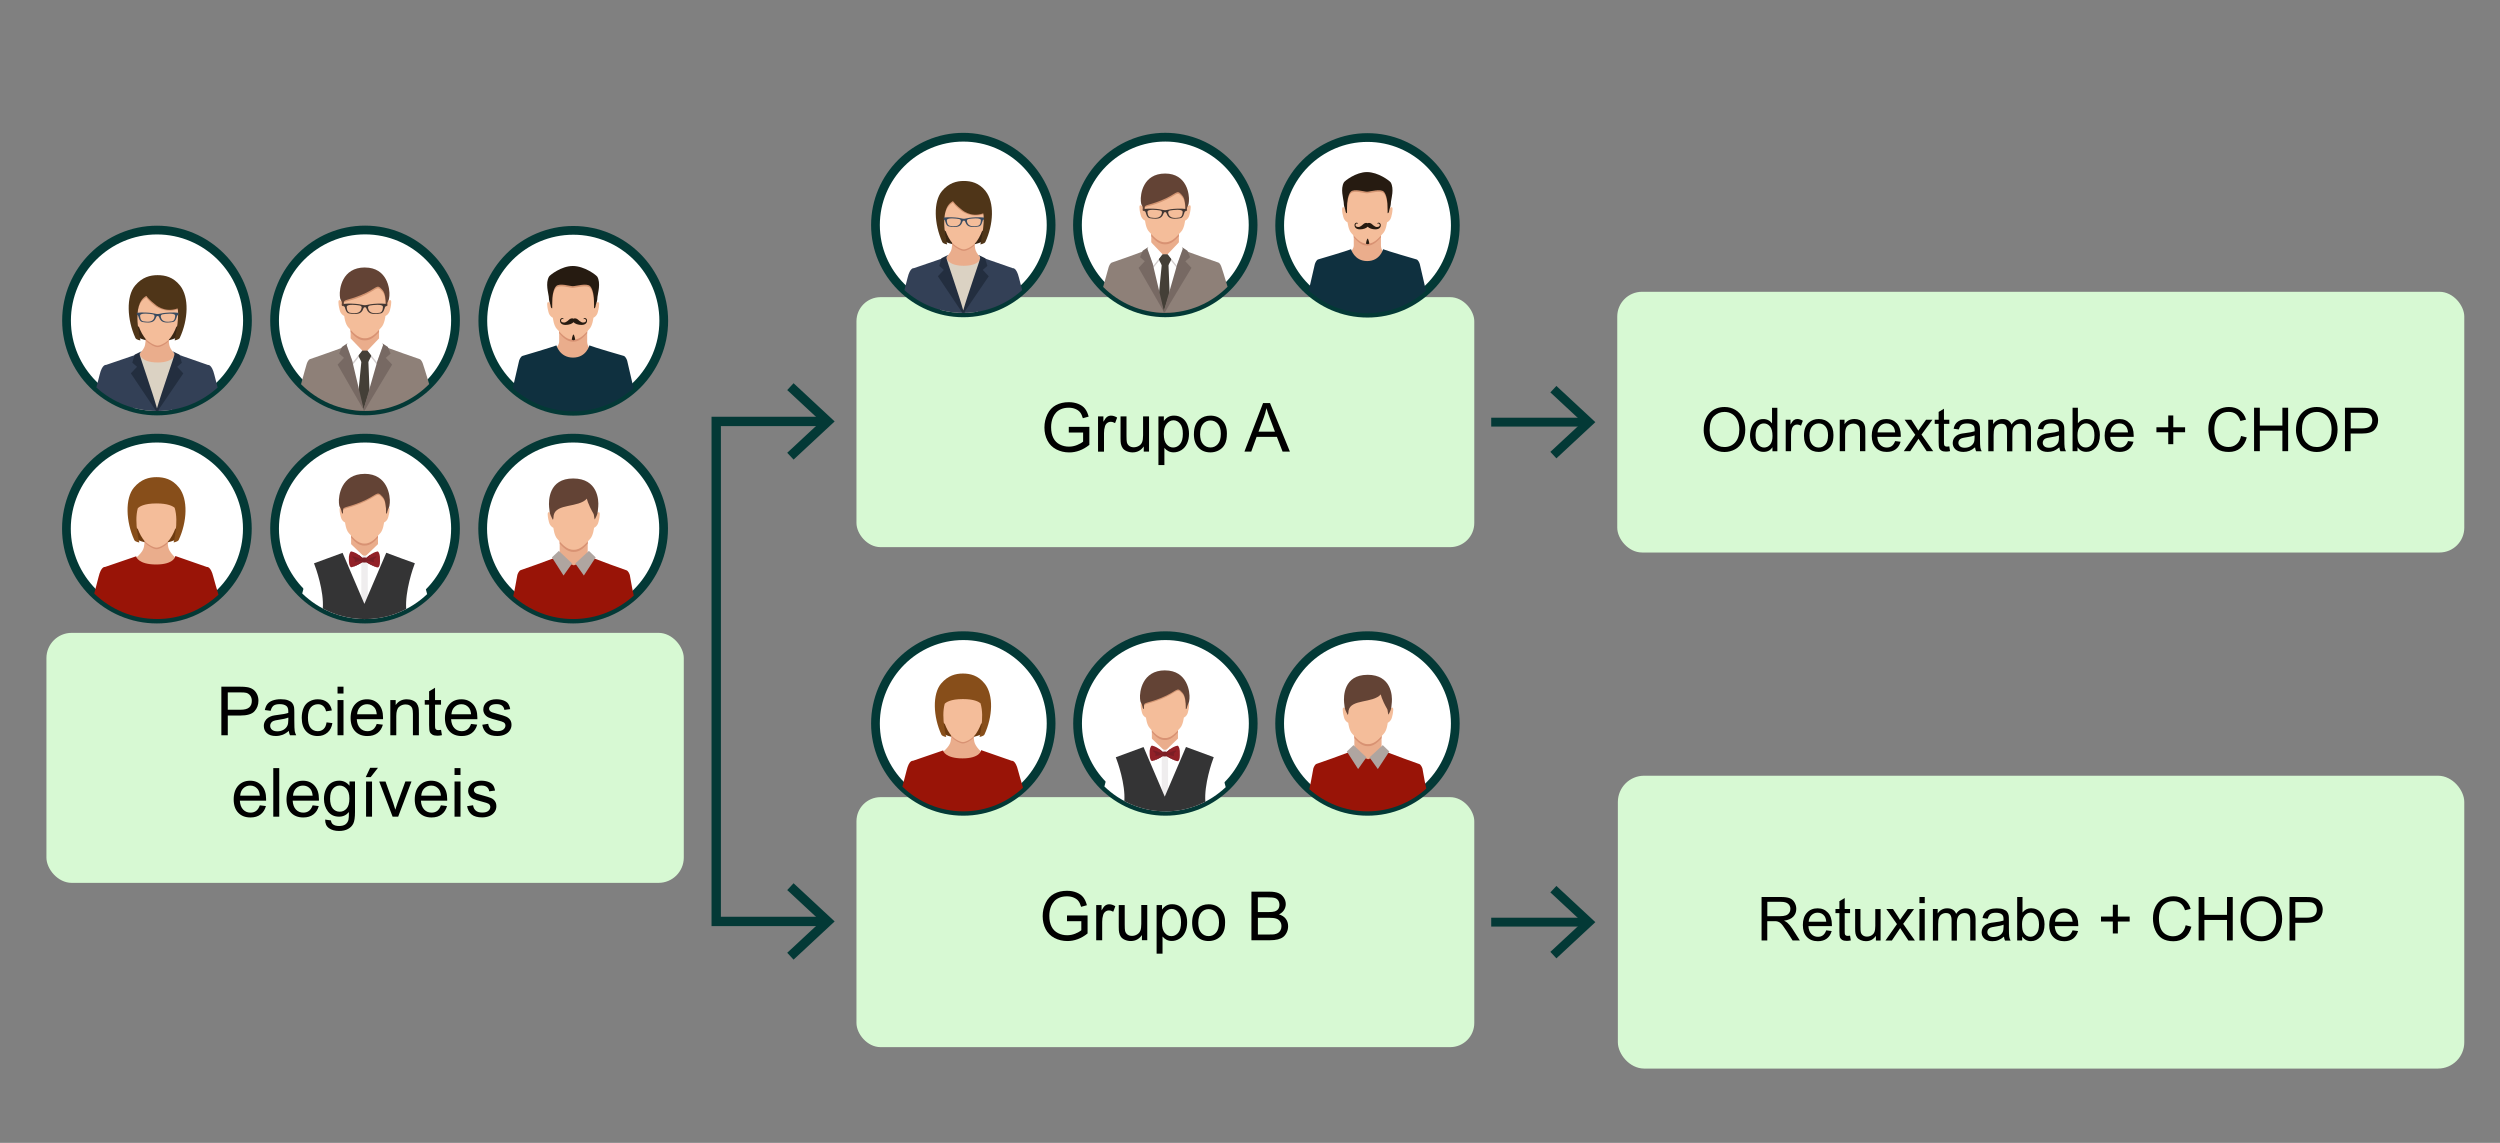 <?xml version="1.0" encoding="UTF-8"?>
<svg id="Layer_1" data-name="Layer 1" xmlns="http://www.w3.org/2000/svg" viewBox="0 0 700 320">
  <rect x="0" y="0" width="700" height="320" fill="#808080" stroke="none"/>
  <defs>
    <style>
      .cls-1 {
        fill: #d3cdcd;
      }

      .cls-2 {
        fill: #d7f9d3;
      }

      .cls-3 {
        fill: #4f3518;
      }

      .cls-4 {
        stroke-width: 2.62px;
      }

      .cls-4, .cls-5 {
        fill: none;
      }

      .cls-4, .cls-5, .cls-6 {
        stroke: #033936;
        stroke-miterlimit: 10;
      }

      .cls-7, .cls-6 {
        fill: #fff;
      }

      .cls-8 {
        fill: #776963;
      }

      .cls-9 {
        fill: #423733;
      }

      .cls-10 {
        fill: #3a4b60;
      }

      .cls-11 {
        fill: #afa5a0;
      }

      .cls-12 {
        fill: #f4bd9a;
      }

      .cls-5 {
        stroke-width: 2.48px;
      }

      .cls-13 {
        fill: #8e8078;
      }

      .cls-14 {
        fill: #634335;
      }

      .cls-15 {
        fill: #d89273;
      }

      .cls-16 {
        fill: #334056;
      }

      .cls-17 {
        fill: #d39572;
      }

      .cls-18 {
        fill: #443f37;
      }

      .cls-19 {
        fill: #3a2613;
      }

      .cls-20 {
        fill: #261b11;
      }

      .cls-21 {
        fill: #232e3f;
      }

      .cls-6 {
        stroke-width: 2.45px;
      }

      .cls-22 {
        fill: #922027;
      }

      .cls-23 {
        fill: #7b1d25;
      }

      .cls-24 {
        fill: #dbd2c3;
      }

      .cls-25 {
        fill: #343435;
      }

      .cls-26 {
        fill: #0f303f;
      }

      .cls-27 {
        fill: #874e1a;
      }

      .cls-28 {
        fill: #6d3a0f;
      }

      .cls-29 {
        fill: #efedee;
      }

      .cls-30 {
        fill: #033936;
      }

      .cls-31 {
        fill: #991407;
      }

      .cls-32 {
        fill: #eaad8c;
      }
    </style>
  </defs>
  <rect class="cls-2" x="239.81" y="83.2" width="172.99" height="70" rx="6.75" ry="6.75"/>
  <rect class="cls-2" x="452.83" y="81.7" width="237.17" height="73" rx="6.94" ry="6.94"/>
  <rect class="cls-2" x="453" y="217.2" width="237" height="82" rx="7.36" ry="7.36"/>
  <g>
    <path d="M299.26,121.12v-1.6h5.76s0,5.04,0,5.04c-.88.71-1.8,1.24-2.74,1.59-.94.36-1.91.53-2.89.53-1.34,0-2.55-.29-3.64-.86-1.09-.57-1.92-1.4-2.47-2.48-.56-1.08-.84-2.29-.84-3.63s.28-2.56.83-3.71c.55-1.15,1.35-2,2.39-2.56s2.24-.83,3.59-.83c.98,0,1.87.16,2.67.48.79.32,1.42.76,1.87,1.33.45.57.79,1.31,1.03,2.23l-1.62.45c-.2-.69-.46-1.24-.76-1.63s-.74-.71-1.3-.95-1.19-.36-1.87-.36c-.82,0-1.53.13-2.13.38-.6.25-1.08.58-1.45.99s-.65.86-.86,1.34c-.35.84-.52,1.75-.52,2.74,0,1.21.21,2.23.63,3.04.42.82,1.03,1.42,1.82,1.82.8.4,1.65.59,2.54.59.78,0,1.54-.15,2.28-.45s1.3-.62,1.69-.96v-2.53h-4Z"/>
    <path d="M307.45,126.45v-9.85h1.5v1.49c.38-.7.74-1.16,1.06-1.38.33-.22.68-.33,1.07-.33.56,0,1.13.18,1.72.54l-.58,1.55c-.41-.24-.82-.36-1.22-.36-.37,0-.69.11-.98.33-.29.22-.5.52-.62.91-.19.59-.28,1.24-.28,1.95v5.16h-1.67Z"/>
    <path d="M320.25,126.45v-1.45c-.77,1.11-1.81,1.67-3.13,1.67-.58,0-1.12-.11-1.63-.33-.5-.22-.88-.5-1.12-.84s-.42-.75-.52-1.24c-.07-.33-.1-.85-.1-1.56v-6.1h1.67v5.46c0,.87.03,1.46.1,1.76.11.44.33.78.67,1.04.34.25.76.38,1.26.38s.97-.13,1.41-.38.75-.61.93-1.05c.18-.44.27-1.08.27-1.93v-5.28h1.67v9.85h-1.49Z"/>
    <path d="M324.36,130.23v-13.63h1.52v1.28c.36-.5.76-.88,1.22-1.13.45-.25,1-.38,1.64-.38.84,0,1.58.22,2.23.65.64.43,1.13,1.04,1.46,1.83.33.79.49,1.65.49,2.59,0,1.01-.18,1.92-.54,2.72-.36.81-.89,1.42-1.58,1.86-.69.43-1.42.64-2.18.64-.56,0-1.06-.12-1.5-.35-.44-.24-.81-.53-1.09-.89v4.8h-1.67ZM325.87,121.58c0,1.27.26,2.21.77,2.81.51.61,1.13.91,1.86.91s1.38-.31,1.91-.94c.53-.63.79-1.6.79-2.92s-.26-2.2-.78-2.82c-.52-.62-1.13-.94-1.85-.94s-1.34.33-1.89,1c-.55.66-.82,1.63-.82,2.9Z"/>
    <path d="M334.3,121.52c0-1.82.51-3.18,1.52-4.05.85-.73,1.88-1.09,3.1-1.09,1.35,0,2.46.44,3.32,1.33s1.29,2.11,1.29,3.68c0,1.27-.19,2.26-.57,2.99-.38.73-.93,1.29-1.66,1.69-.73.4-1.52.6-2.38.6-1.38,0-2.49-.44-3.35-1.33-.85-.88-1.28-2.16-1.28-3.82ZM336.02,121.52c0,1.26.28,2.21.83,2.83.55.63,1.24.94,2.08.94s1.52-.32,2.07-.95.83-1.59.83-2.89c0-1.22-.28-2.14-.83-2.77-.55-.63-1.24-.94-2.06-.94s-1.53.31-2.08.94c-.55.62-.83,1.57-.83,2.83Z"/>
    <path d="M348.44,126.45l5.22-13.6h1.94l5.57,13.6h-2.05l-1.59-4.12h-5.69l-1.49,4.12h-1.91ZM352.37,120.87h4.61l-1.42-3.77c-.43-1.14-.75-2.08-.96-2.82-.17.87-.42,1.74-.73,2.6l-1.49,3.99Z"/>
  </g>
  <rect class="cls-2" x="239.81" y="223.2" width="172.99" height="70" rx="6.75" ry="6.75"/>
  <g>
    <path d="M298.76,257.93v-1.6h5.76s0,5.04,0,5.04c-.88.71-1.8,1.24-2.74,1.59-.94.36-1.91.53-2.89.53-1.34,0-2.55-.29-3.64-.86-1.09-.57-1.92-1.4-2.47-2.48s-.83-2.29-.83-3.63.28-2.56.83-3.71c.55-1.15,1.35-2,2.39-2.56s2.24-.83,3.59-.83c.98,0,1.87.16,2.67.48.79.32,1.42.76,1.87,1.33.45.57.79,1.31,1.03,2.23l-1.62.45c-.2-.69-.46-1.24-.76-1.63-.3-.4-.74-.71-1.3-.95-.56-.24-1.19-.36-1.88-.36-.82,0-1.53.13-2.13.38-.6.25-1.08.58-1.45.99-.37.41-.65.86-.86,1.34-.35.84-.52,1.75-.52,2.74,0,1.21.21,2.23.63,3.04.42.82,1.02,1.42,1.82,1.82s1.64.59,2.54.59c.78,0,1.54-.15,2.28-.45.74-.3,1.3-.62,1.69-.96v-2.53h-4Z"/>
    <path d="M306.94,263.27v-9.85h1.5v1.49c.38-.7.74-1.16,1.06-1.38.33-.22.68-.33,1.07-.33.56,0,1.13.18,1.72.54l-.58,1.55c-.41-.24-.82-.36-1.22-.36-.37,0-.69.11-.98.33-.29.22-.5.52-.62.91-.19.59-.28,1.24-.28,1.95v5.16h-1.67Z"/>
    <path d="M319.74,263.27v-1.45c-.77,1.11-1.81,1.67-3.13,1.67-.58,0-1.12-.11-1.63-.33-.5-.22-.88-.5-1.12-.84-.24-.34-.42-.75-.51-1.24-.07-.33-.1-.85-.1-1.56v-6.1h1.67v5.46c0,.87.03,1.46.1,1.76.11.44.33.78.67,1.03.34.25.76.38,1.26.38s.97-.13,1.41-.39.75-.61.93-1.05c.18-.44.27-1.08.27-1.93v-5.28h1.67v9.85h-1.49Z"/>
    <path d="M323.85,267.04v-13.63h1.52v1.28c.36-.5.76-.88,1.21-1.13.45-.25,1-.38,1.64-.38.84,0,1.58.22,2.23.65.64.43,1.13,1.04,1.46,1.83.33.79.49,1.65.49,2.59,0,1.01-.18,1.92-.54,2.72-.36.81-.89,1.43-1.58,1.86s-1.41.64-2.18.64c-.56,0-1.06-.12-1.5-.35-.44-.24-.81-.53-1.09-.89v4.8h-1.67ZM325.36,258.4c0,1.27.26,2.21.77,2.81.51.61,1.13.91,1.86.91s1.38-.31,1.91-.94c.53-.63.79-1.6.79-2.92s-.26-2.2-.77-2.82c-.52-.62-1.13-.94-1.85-.94s-1.34.33-1.89,1c-.55.66-.82,1.63-.82,2.9Z"/>
    <path d="M333.8,258.34c0-1.82.51-3.18,1.52-4.05.85-.73,1.88-1.09,3.1-1.09,1.35,0,2.46.44,3.32,1.33.86.89,1.29,2.11,1.29,3.68,0,1.27-.19,2.26-.57,2.99-.38.73-.93,1.29-1.66,1.69-.73.4-1.52.6-2.38.6-1.38,0-2.49-.44-3.34-1.33-.85-.88-1.28-2.16-1.28-3.82ZM335.51,258.34c0,1.26.27,2.21.83,2.83.55.63,1.24.94,2.08.94s1.52-.32,2.07-.95c.55-.63.83-1.59.83-2.89,0-1.22-.28-2.14-.83-2.77s-1.24-.94-2.06-.94-1.53.31-2.08.94c-.55.62-.83,1.57-.83,2.83Z"/>
    <path d="M350.4,263.27v-13.6h5.1c1.04,0,1.87.14,2.5.41.63.28,1.12.7,1.48,1.27.36.57.53,1.17.53,1.8,0,.58-.16,1.13-.47,1.64-.31.51-.79.93-1.43,1.24.82.24,1.46.65,1.9,1.23.44.58.66,1.27.66,2.06,0,.64-.13,1.23-.4,1.78-.27.55-.6.97-1,1.27s-.89.52-1.49.67c-.6.15-1.33.23-2.19.23h-5.19ZM352.2,255.38h2.94c.8,0,1.37-.05,1.72-.16.46-.14.8-.36,1.03-.68.23-.32.35-.71.35-1.19,0-.45-.11-.85-.32-1.19-.22-.34-.53-.58-.93-.71-.4-.13-1.09-.19-2.07-.19h-2.72v4.11ZM352.2,261.66h3.39c.58,0,.99-.02,1.22-.06.41-.07.76-.2,1.04-.37.28-.17.51-.43.69-.76.18-.33.27-.71.27-1.15,0-.51-.13-.95-.39-1.32s-.62-.64-1.08-.79-1.12-.23-1.99-.23h-3.14v4.68Z"/>
  </g>
  <g>
    <path d="M477.04,120.41c0-2.02.54-3.6,1.63-4.74,1.08-1.14,2.49-1.71,4.2-1.71,1.12,0,2.14.27,3.04.81.9.54,1.59,1.29,2.06,2.25.47.96.71,2.05.71,3.27s-.25,2.34-.75,3.31c-.5.97-1.2,1.71-2.12,2.21-.91.5-1.9.75-2.96.75-1.15,0-2.17-.28-3.07-.83s-1.59-1.31-2.05-2.27c-.46-.96-.7-1.97-.7-3.04ZM478.7,120.43c0,1.47.39,2.62,1.18,3.47.79.84,1.78,1.27,2.97,1.27s2.21-.43,2.99-1.28c.78-.85,1.17-2.06,1.17-3.63,0-.99-.17-1.86-.5-2.59s-.82-1.31-1.47-1.72c-.65-.41-1.37-.61-2.17-.61-1.14,0-2.12.39-2.94,1.17-.82.78-1.23,2.09-1.23,3.92Z"/>
    <path d="M496.28,126.33v-1.11c-.56.87-1.38,1.31-2.47,1.31-.7,0-1.35-.19-1.94-.58-.59-.39-1.04-.93-1.37-1.62-.32-.7-.49-1.49-.49-2.39s.15-1.68.44-2.39c.29-.72.73-1.27,1.32-1.65.59-.38,1.24-.57,1.97-.57.53,0,1,.11,1.42.34.42.22.75.52,1.01.88v-4.37h1.49v12.17h-1.39ZM491.56,121.94c0,1.13.24,1.97.71,2.53s1.04.84,1.69.84,1.21-.27,1.66-.8c.46-.53.68-1.35.68-2.44,0-1.21-.23-2.09-.7-2.66s-1.04-.85-1.72-.85-1.22.27-1.66.81c-.45.54-.67,1.4-.67,2.57Z"/>
    <path d="M500,126.33v-8.81h1.34v1.34c.34-.62.66-1.04.95-1.24.29-.2.61-.3.96-.3.5,0,1.02.16,1.54.48l-.51,1.39c-.37-.22-.73-.32-1.1-.32-.33,0-.62.1-.88.29-.26.2-.45.47-.56.82-.17.53-.25,1.11-.25,1.74v4.62h-1.49Z"/>
    <path d="M505.12,121.93c0-1.63.45-2.84,1.36-3.63.76-.65,1.68-.98,2.77-.98,1.21,0,2.2.4,2.97,1.19.77.79,1.15,1.89,1.15,3.29,0,1.13-.17,2.03-.51,2.68-.34.65-.84,1.16-1.49,1.52-.65.36-1.36.54-2.13.54-1.23,0-2.23-.39-2.99-1.19s-1.14-1.93-1.14-3.42ZM506.66,121.93c0,1.13.25,1.97.74,2.54.49.56,1.11.84,1.86.84s1.36-.28,1.85-.85c.49-.56.74-1.43.74-2.58,0-1.09-.25-1.92-.74-2.48-.5-.56-1.11-.84-1.85-.84s-1.37.28-1.86.84c-.49.56-.74,1.4-.74,2.53Z"/>
    <path d="M515.13,126.33v-8.81h1.34v1.25c.65-.97,1.58-1.45,2.81-1.45.53,0,1.02.1,1.47.29.45.19.78.44,1,.75.22.31.38.68.46,1.1.05.28.08.76.08,1.45v5.42h-1.49v-5.36c0-.61-.06-1.06-.17-1.37-.12-.3-.32-.54-.62-.72-.29-.18-.64-.27-1.04-.27-.64,0-1.19.2-1.65.61-.46.4-.69,1.17-.69,2.3v4.81h-1.49Z"/>
    <path d="M530.62,123.5l1.54.19c-.24.9-.69,1.6-1.35,2.1-.66.5-1.5.75-2.52.75-1.29,0-2.31-.4-3.07-1.19-.76-.79-1.13-1.91-1.13-3.34s.38-2.63,1.15-3.45c.76-.82,1.75-1.23,2.97-1.23s2.14.4,2.89,1.2c.75.8,1.12,1.93,1.12,3.39,0,.09,0,.22,0,.4h-6.57c.05.97.33,1.71.82,2.22s1.11.77,1.84.77c.55,0,1.02-.14,1.4-.43.39-.29.7-.75.92-1.38ZM525.72,121.08h4.92c-.07-.74-.25-1.3-.56-1.67-.48-.58-1.09-.86-1.85-.86-.69,0-1.26.23-1.73.69s-.73,1.07-.78,1.84Z"/>
    <path d="M533.05,126.33l3.22-4.58-2.98-4.23h1.87l1.35,2.07c.25.39.46.72.62.99.24-.37.47-.69.67-.97l1.49-2.08h1.78l-3.05,4.15,3.28,4.66h-1.83l-1.81-2.74-.48-.74-2.32,3.48h-1.81Z"/>
    <path d="M545.8,125l.22,1.32c-.42.09-.8.13-1.13.13-.54,0-.96-.09-1.26-.26s-.51-.4-.63-.68c-.12-.28-.18-.87-.18-1.76v-5.07h-1.1v-1.16h1.1v-2.18l1.49-.9v3.08h1.5v1.16h-1.5v5.15c0,.43.03.7.08.82.05.12.14.22.26.29s.29.11.51.11c.17,0,.38-.02.66-.06Z"/>
    <path d="M553.02,125.25c-.55.47-1.09.8-1.6,1-.51.19-1.06.29-1.65.29-.97,0-1.71-.24-2.23-.71s-.78-1.08-.78-1.81c0-.43.1-.83.29-1.18.2-.36.45-.64.77-.86.32-.22.68-.38,1.08-.49.29-.08.74-.15,1.33-.22,1.21-.14,2.09-.31,2.67-.51,0-.21,0-.34,0-.39,0-.61-.14-1.04-.42-1.29-.38-.34-.95-.51-1.7-.51-.7,0-1.22.12-1.56.37-.33.25-.58.68-.74,1.31l-1.46-.2c.13-.63.35-1.13.66-1.51s.74-.68,1.32-.89c.58-.21,1.24-.31,2-.31s1.36.09,1.83.27c.47.18.82.4,1.04.67.22.27.38.61.46,1.02.05.25.07.71.07,1.38v1.99c0,1.39.03,2.27.1,2.63.06.37.19.72.38,1.06h-1.56c-.16-.31-.25-.67-.3-1.09ZM552.89,121.91c-.54.22-1.36.41-2.44.56-.61.09-1.05.19-1.3.3s-.45.27-.59.49c-.14.21-.21.45-.21.71,0,.4.15.73.45,1s.74.4,1.32.4,1.09-.13,1.54-.38c.45-.25.78-.6.99-1.03.16-.34.24-.83.24-1.49v-.55Z"/>
    <path d="M556.72,126.33v-8.81h1.34v1.24c.28-.43.64-.78,1.1-1.04.46-.26.98-.39,1.57-.39.65,0,1.19.13,1.61.41s.71.65.88,1.14c.7-1.03,1.6-1.54,2.72-1.54.87,0,1.55.24,2.02.73.47.48.71,1.23.71,2.24v6.05h-1.49v-5.55c0-.6-.05-1.03-.14-1.29-.1-.26-.27-.47-.53-.63-.25-.16-.55-.24-.9-.24-.62,0-1.13.21-1.54.62-.41.41-.61,1.07-.61,1.98v5.12h-1.49v-5.73c0-.66-.12-1.16-.37-1.49-.24-.33-.64-.5-1.2-.5-.42,0-.81.11-1.17.33-.36.22-.62.54-.78.97-.16.43-.24,1.04-.24,1.84v4.57h-1.49Z"/>
    <path d="M576.63,125.25c-.55.47-1.09.8-1.6,1-.51.19-1.06.29-1.65.29-.97,0-1.71-.24-2.23-.71-.52-.47-.78-1.08-.78-1.81,0-.43.1-.83.29-1.18.2-.36.45-.64.77-.86.32-.22.68-.38,1.08-.49.29-.08.74-.15,1.33-.22,1.21-.14,2.09-.31,2.66-.51,0-.21,0-.34,0-.39,0-.61-.14-1.04-.42-1.29-.38-.34-.95-.51-1.7-.51-.7,0-1.22.12-1.56.37-.33.25-.58.68-.74,1.31l-1.46-.2c.13-.63.35-1.13.66-1.51.3-.38.74-.68,1.32-.89s1.24-.31,2-.31,1.36.09,1.83.27c.47.18.82.4,1.04.67.22.27.38.61.46,1.02.05.25.08.71.08,1.38v1.99c0,1.39.03,2.27.09,2.63.06.37.19.72.38,1.06h-1.56c-.16-.31-.25-.67-.3-1.09ZM576.51,121.91c-.54.22-1.36.41-2.44.56-.61.09-1.05.19-1.3.3-.25.11-.45.27-.59.49-.14.21-.21.45-.21.71,0,.4.15.73.45,1,.3.27.74.4,1.32.4s1.09-.13,1.54-.38c.45-.25.78-.6.99-1.03.16-.34.24-.83.24-1.49v-.55Z"/>
    <path d="M581.71,126.33h-1.39v-12.17h1.49v4.34c.63-.79,1.44-1.19,2.42-1.19.54,0,1.05.11,1.54.33.48.22.88.53,1.2.92.31.4.56.87.73,1.43.18.56.27,1.16.27,1.79,0,1.51-.37,2.68-1.12,3.5s-1.64,1.24-2.69,1.24-1.86-.43-2.45-1.3v1.1ZM581.7,121.86c0,1.06.14,1.82.43,2.29.47.77,1.11,1.15,1.91,1.15.65,0,1.22-.28,1.69-.85.48-.57.71-1.41.71-2.54s-.23-2-.68-2.55c-.46-.55-1.01-.82-1.66-.82s-1.22.28-1.69.85c-.48.57-.71,1.39-.71,2.46Z"/>
    <path d="M595.83,123.5l1.54.19c-.24.9-.69,1.6-1.35,2.1s-1.5.75-2.52.75c-1.29,0-2.31-.4-3.07-1.19-.76-.79-1.13-1.91-1.13-3.34s.38-2.63,1.15-3.45c.76-.82,1.75-1.23,2.97-1.23s2.14.4,2.89,1.2,1.12,1.93,1.12,3.39c0,.09,0,.22,0,.4h-6.57c.06.97.33,1.71.82,2.22.49.51,1.11.77,1.84.77.55,0,1.02-.14,1.4-.43.39-.29.69-.75.92-1.38ZM590.92,121.08h4.92c-.07-.74-.25-1.3-.56-1.67-.48-.58-1.09-.86-1.85-.86-.69,0-1.26.23-1.73.69-.47.46-.73,1.07-.78,1.84Z"/>
    <path d="M607.11,124.37v-3.34h-3.31v-1.39h3.31v-3.31h1.41v3.31h3.31v1.39h-3.31v3.34h-1.41Z"/>
    <path d="M627.49,122.07l1.61.41c-.34,1.32-.95,2.33-1.82,3.03-.88.7-1.95,1.04-3.22,1.04s-2.38-.27-3.2-.8c-.82-.53-1.45-1.31-1.88-2.32s-.64-2.1-.64-3.26c0-1.27.24-2.37.73-3.32.48-.94,1.17-1.66,2.07-2.15.89-.49,1.88-.74,2.95-.74,1.22,0,2.24.31,3.07.93s1.41,1.49,1.74,2.61l-1.59.37c-.28-.89-.69-1.53-1.23-1.93-.54-.4-1.21-.61-2.03-.61-.94,0-1.72.22-2.34.67-.63.45-1.07,1.05-1.32,1.81-.25.75-.38,1.53-.38,2.34,0,1.04.15,1.94.45,2.71.3.77.77,1.35,1.41,1.73.64.38,1.33.57,2.07.57.9,0,1.67-.26,2.29-.78.63-.52,1.05-1.29,1.27-2.32Z"/>
    <path d="M631.14,126.33v-12.17h1.61v5h6.32v-5h1.61v12.17h-1.61v-5.74h-6.32v5.74h-1.61Z"/>
    <path d="M642.88,120.41c0-2.02.54-3.6,1.63-4.74,1.08-1.14,2.48-1.71,4.2-1.71,1.12,0,2.14.27,3.04.81.9.54,1.59,1.29,2.06,2.25.47.96.71,2.05.71,3.27s-.25,2.34-.75,3.31c-.5.97-1.2,1.71-2.12,2.21-.91.5-1.9.75-2.96.75-1.15,0-2.17-.28-3.07-.83s-1.58-1.31-2.05-2.27c-.46-.96-.7-1.97-.7-3.04ZM644.54,120.43c0,1.47.39,2.62,1.18,3.47.79.84,1.78,1.27,2.97,1.27s2.21-.43,2.99-1.28,1.17-2.06,1.17-3.63c0-.99-.17-1.86-.5-2.59-.33-.74-.82-1.31-1.47-1.72-.64-.41-1.37-.61-2.17-.61-1.14,0-2.12.39-2.94,1.17-.82.78-1.23,2.09-1.23,3.92Z"/>
    <path d="M656.59,126.33v-12.17h4.59c.81,0,1.42.04,1.85.12.6.1,1.1.29,1.5.57.4.28.73.67.97,1.18.25.5.37,1.06.37,1.66,0,1.03-.33,1.91-.99,2.63-.66.72-1.85,1.07-3.57,1.07h-3.12v4.95h-1.61ZM658.2,119.95h3.15c1.04,0,1.78-.19,2.22-.58.44-.39.66-.93.66-1.64,0-.51-.13-.94-.39-1.31-.26-.36-.6-.6-1.02-.72-.27-.07-.77-.11-1.5-.11h-3.11v4.35Z"/>
  </g>
  <g>
    <path d="M493.24,263.33v-12.17h5.39c1.08,0,1.91.11,2.47.33.56.22,1.02.6,1.35,1.16s.51,1.17.51,1.83c0,.86-.28,1.59-.84,2.18s-1.42.97-2.59,1.13c.43.2.75.41.97.61.47.43.92.97,1.34,1.62l2.12,3.31h-2.03l-1.61-2.53c-.47-.73-.86-1.29-1.16-1.68-.3-.39-.58-.66-.82-.81-.24-.15-.49-.26-.73-.32-.18-.04-.48-.06-.9-.06h-1.87v5.4h-1.61ZM494.85,256.54h3.46c.74,0,1.31-.08,1.73-.23.42-.15.73-.4.95-.73.22-.34.32-.7.32-1.09,0-.58-.21-1.05-.63-1.42s-1.08-.56-1.98-.56h-3.85v4.03Z"/>
    <path d="M511.33,260.5l1.54.19c-.24.9-.69,1.6-1.35,2.1s-1.5.75-2.52.75c-1.29,0-2.31-.4-3.07-1.19-.76-.79-1.13-1.91-1.13-3.34s.38-2.63,1.15-3.45c.76-.82,1.75-1.23,2.97-1.23s2.14.4,2.89,1.2,1.12,1.93,1.12,3.39c0,.09,0,.22,0,.4h-6.57c.06.97.33,1.71.82,2.22.49.51,1.11.77,1.84.77.55,0,1.02-.14,1.4-.43.39-.29.69-.75.92-1.38ZM506.43,258.08h4.92c-.07-.74-.25-1.3-.56-1.67-.48-.58-1.09-.86-1.85-.86-.69,0-1.26.23-1.73.69-.47.46-.73,1.07-.78,1.84Z"/>
    <path d="M518.01,262l.22,1.32c-.42.09-.8.13-1.13.13-.54,0-.96-.09-1.26-.26s-.51-.4-.63-.68c-.12-.28-.18-.87-.18-1.76v-5.07h-1.1v-1.16h1.1v-2.18l1.49-.9v3.08h1.5v1.16h-1.5v5.15c0,.43.03.7.08.82.05.12.14.22.26.29s.29.11.51.11c.17,0,.38-.02.66-.06Z"/>
    <path d="M525.25,263.33v-1.29c-.69,1-1.62,1.49-2.8,1.49-.52,0-1.01-.1-1.46-.3s-.79-.45-1-.75c-.22-.3-.37-.67-.46-1.11-.06-.29-.09-.76-.09-1.39v-5.46h1.49v4.89c0,.78.03,1.31.09,1.58.09.39.29.7.6.92.3.22.68.34,1.13.34s.87-.11,1.26-.34c.39-.23.67-.54.83-.94.16-.4.24-.97.24-1.72v-4.72h1.49v8.81h-1.34Z"/>
    <path d="M527.93,263.33l3.22-4.58-2.98-4.23h1.87l1.35,2.07c.25.39.46.72.61.99.24-.37.47-.69.67-.97l1.49-2.08h1.78l-3.05,4.15,3.28,4.66h-1.83l-1.81-2.74-.48-.74-2.32,3.48h-1.81Z"/>
    <path d="M537.44,252.88v-1.72h1.49v1.72h-1.49ZM537.44,263.33v-8.81h1.49v8.81h-1.49Z"/>
    <path d="M541.21,263.33v-8.81h1.34v1.24c.28-.43.64-.78,1.1-1.04.46-.26.98-.39,1.57-.39.65,0,1.19.13,1.61.41.42.27.71.65.88,1.14.7-1.03,1.61-1.54,2.72-1.54.88,0,1.55.24,2.02.73.47.48.71,1.23.71,2.24v6.05h-1.49v-5.55c0-.6-.05-1.03-.15-1.29-.1-.26-.27-.47-.53-.63-.25-.16-.55-.24-.9-.24-.62,0-1.13.21-1.54.62-.41.41-.62,1.07-.62,1.98v5.12h-1.49v-5.73c0-.66-.12-1.16-.37-1.49-.24-.33-.64-.5-1.2-.5-.42,0-.81.11-1.17.33-.36.22-.62.54-.78.97-.16.43-.24,1.04-.24,1.84v4.57h-1.49Z"/>
    <path d="M561.12,262.25c-.55.47-1.09.8-1.6,1s-1.06.29-1.65.29c-.97,0-1.71-.24-2.23-.71-.52-.47-.78-1.08-.78-1.81,0-.43.1-.83.29-1.18.2-.36.45-.64.77-.86.32-.22.68-.38,1.07-.49.29-.08.74-.15,1.33-.22,1.21-.14,2.1-.31,2.67-.51,0-.21,0-.34,0-.39,0-.61-.14-1.04-.42-1.29-.38-.34-.95-.51-1.7-.51-.7,0-1.22.12-1.56.37-.33.25-.58.68-.74,1.31l-1.46-.2c.13-.63.35-1.13.66-1.51.3-.38.74-.68,1.32-.89s1.24-.31,2-.31,1.37.09,1.83.27c.47.18.82.4,1.04.67.22.27.38.61.46,1.02.05.25.07.71.07,1.38v1.99c0,1.39.03,2.27.1,2.63.06.37.19.72.38,1.06h-1.56c-.15-.31-.25-.67-.3-1.09ZM561,258.91c-.54.22-1.36.41-2.44.56-.61.09-1.05.19-1.3.3-.25.11-.45.27-.59.49-.14.21-.21.45-.21.71,0,.4.15.73.45,1,.3.27.74.4,1.32.4s1.09-.13,1.54-.38c.45-.25.78-.6.99-1.03.16-.34.24-.83.24-1.49v-.55Z"/>
    <path d="M566.2,263.33h-1.39v-12.17h1.49v4.34c.63-.79,1.44-1.19,2.42-1.19.54,0,1.06.11,1.54.33.48.22.88.53,1.2.92.31.4.56.87.74,1.43.18.56.27,1.16.27,1.79,0,1.51-.37,2.68-1.12,3.5s-1.64,1.24-2.69,1.24-1.86-.43-2.45-1.3v1.1ZM566.18,258.86c0,1.06.14,1.82.43,2.29.47.77,1.11,1.15,1.91,1.15.65,0,1.22-.28,1.69-.85.48-.57.71-1.41.71-2.54s-.23-2-.69-2.55c-.46-.55-1.01-.82-1.66-.82s-1.22.28-1.69.85c-.48.57-.71,1.39-.71,2.46Z"/>
    <path d="M580.31,260.5l1.54.19c-.24.9-.7,1.6-1.35,2.1s-1.5.75-2.52.75c-1.29,0-2.31-.4-3.07-1.19-.76-.79-1.13-1.91-1.13-3.34s.38-2.63,1.15-3.45c.76-.82,1.75-1.23,2.97-1.23s2.14.4,2.89,1.2,1.12,1.93,1.12,3.39c0,.09,0,.22,0,.4h-6.57c.05.97.33,1.71.82,2.22.49.51,1.11.77,1.84.77.55,0,1.02-.14,1.4-.43.39-.29.69-.75.92-1.38ZM575.41,258.08h4.92c-.07-.74-.25-1.3-.56-1.67-.48-.58-1.09-.86-1.85-.86-.69,0-1.26.23-1.73.69-.47.46-.73,1.07-.78,1.84Z"/>
    <path d="M591.59,261.37v-3.34h-3.31v-1.39h3.31v-3.31h1.41v3.31h3.31v1.39h-3.31v3.34h-1.41Z"/>
    <path d="M611.98,259.07l1.61.41c-.34,1.32-.94,2.33-1.82,3.03-.88.7-1.95,1.04-3.22,1.04s-2.38-.27-3.2-.8c-.82-.53-1.45-1.31-1.88-2.32-.43-1.01-.64-2.1-.64-3.26,0-1.27.24-2.37.73-3.32.48-.94,1.17-1.66,2.07-2.15.89-.49,1.88-.74,2.95-.74,1.22,0,2.24.31,3.07.93s1.41,1.49,1.73,2.61l-1.58.37c-.28-.89-.69-1.53-1.23-1.93-.54-.4-1.21-.61-2.03-.61-.93,0-1.72.22-2.34.67-.63.45-1.07,1.05-1.32,1.81-.25.75-.38,1.53-.38,2.34,0,1.04.15,1.94.45,2.71.3.77.77,1.35,1.41,1.73.64.38,1.33.57,2.07.57.9,0,1.67-.26,2.29-.78.62-.52,1.05-1.29,1.27-2.32Z"/>
    <path d="M615.62,263.33v-12.17h1.61v5h6.33v-5h1.61v12.17h-1.61v-5.74h-6.33v5.74h-1.61Z"/>
    <path d="M627.36,257.41c0-2.02.54-3.6,1.63-4.74,1.08-1.14,2.49-1.71,4.2-1.71,1.12,0,2.14.27,3.04.81.9.54,1.59,1.29,2.06,2.25.47.96.71,2.05.71,3.27s-.25,2.34-.75,3.31c-.5.97-1.2,1.71-2.12,2.21-.91.5-1.9.75-2.96.75-1.15,0-2.17-.28-3.07-.83s-1.59-1.31-2.05-2.27c-.46-.96-.7-1.97-.7-3.04ZM629.02,257.43c0,1.47.39,2.62,1.18,3.47.79.84,1.78,1.27,2.97,1.27s2.21-.43,2.99-1.28c.78-.85,1.17-2.06,1.17-3.63,0-.99-.17-1.86-.5-2.59s-.82-1.31-1.47-1.72c-.65-.41-1.37-.61-2.17-.61-1.14,0-2.12.39-2.94,1.17-.82.78-1.23,2.09-1.23,3.92Z"/>
    <path d="M641.07,263.33v-12.17h4.59c.81,0,1.42.04,1.85.12.6.1,1.1.29,1.5.57.4.28.73.67.98,1.18.25.5.37,1.06.37,1.66,0,1.03-.33,1.91-.99,2.63-.66.72-1.85,1.07-3.57,1.07h-3.12v4.95h-1.61ZM642.68,256.95h3.15c1.04,0,1.78-.19,2.22-.58.44-.39.66-.93.66-1.64,0-.51-.13-.94-.39-1.31-.26-.36-.6-.6-1.02-.72-.27-.07-.77-.11-1.5-.11h-3.11v4.35Z"/>
  </g>
  <g>
    <polyline class="cls-4" points="230.87 118 200.54 118 200.54 258 230.87 258"/>
    <polygon class="cls-30" points="222.2 107.3 220.42 109.22 229.86 118 220.42 126.78 222.2 128.69 233.7 118 222.2 107.3"/>
    <polygon class="cls-30" points="222.2 268.7 220.42 266.78 229.86 258 220.42 249.22 222.2 247.31 233.7 258 222.2 268.7"/>
  </g>
  <g>
    <line class="cls-5" x1="444.01" y1="118.2" x2="417.54" y2="118.2"/>
    <polygon class="cls-30" points="435.79 108.06 434.1 109.87 443.06 118.2 434.1 126.52 435.79 128.34 446.7 118.2 435.79 108.06"/>
  </g>
  <g>
    <line class="cls-5" x1="444.01" y1="258.2" x2="417.54" y2="258.2"/>
    <polygon class="cls-30" points="435.79 248.06 434.1 249.87 443.06 258.2 434.1 266.52 435.79 268.34 446.7 258.2 435.79 248.06"/>
  </g>
  <g>
    <rect class="cls-2" x="13" y="177.2" width="178.46" height="70" rx="7.07" ry="7.07"/>
    <g>
      <path d="M61.98,205.87v-13.6h5.13c.9,0,1.59.04,2.07.13.67.11,1.23.32,1.68.64.45.31.81.75,1.09,1.31s.41,1.18.41,1.86c0,1.16-.37,2.13-1.1,2.94s-2.07,1.2-3.99,1.2h-3.49v5.53h-1.8ZM63.78,198.73h3.52c1.16,0,1.99-.22,2.48-.65.49-.43.73-1.04.73-1.83,0-.57-.14-1.06-.43-1.46-.29-.4-.67-.67-1.14-.8-.3-.08-.86-.12-1.68-.12h-3.48v4.86Z"/>
      <path d="M80.87,204.65c-.62.53-1.21.9-1.79,1.11s-1.19.32-1.84.32c-1.08,0-1.91-.26-2.5-.79-.58-.53-.87-1.2-.87-2.03,0-.48.11-.92.33-1.32.22-.4.51-.72.86-.96.36-.24.76-.42,1.2-.55.33-.09.82-.17,1.48-.25,1.35-.16,2.34-.35,2.98-.57,0-.23,0-.38,0-.44,0-.68-.16-1.16-.47-1.44-.43-.38-1.06-.57-1.9-.57-.79,0-1.37.14-1.74.41-.37.28-.65.76-.83,1.46l-1.63-.22c.15-.7.39-1.26.73-1.69s.83-.76,1.48-.99,1.39-.35,2.24-.35,1.53.1,2.05.3c.53.2.91.45,1.16.75.25.3.42.68.52,1.14.05.29.08.8.08,1.54v2.23c0,1.55.04,2.53.11,2.95.07.41.21.8.42,1.18h-1.74c-.17-.35-.28-.75-.33-1.21ZM80.73,200.92c-.61.25-1.52.46-2.73.63-.69.1-1.17.21-1.46.33-.29.12-.5.3-.66.54-.16.24-.23.5-.23.79,0,.45.17.82.51,1.11.34.3.83.45,1.48.45s1.22-.14,1.72-.42c.5-.28.87-.67,1.1-1.15.18-.38.27-.93.27-1.67v-.61Z"/>
      <path d="M91.43,202.26l1.64.21c-.18,1.13-.64,2.02-1.38,2.66-.74.64-1.65.96-2.72.96-1.35,0-2.43-.44-3.25-1.32-.82-.88-1.23-2.14-1.23-3.79,0-1.06.18-1.99.53-2.79.35-.8.89-1.4,1.61-1.79.72-.4,1.5-.6,2.35-.6,1.07,0,1.94.27,2.63.81.68.54,1.12,1.31,1.31,2.31l-1.62.25c-.15-.66-.43-1.16-.82-1.49s-.87-.5-1.42-.5c-.84,0-1.53.3-2.05.9s-.79,1.56-.79,2.86.25,2.29.76,2.89c.51.6,1.17.9,1.98.9.66,0,1.2-.2,1.64-.6.44-.4.72-1.02.83-1.86Z"/>
      <path d="M94.51,194.19v-1.92h1.67v1.92h-1.67ZM94.51,205.87v-9.85h1.67v9.85h-1.67Z"/>
      <path d="M105.47,202.7l1.73.21c-.27,1.01-.78,1.79-1.51,2.35-.74.56-1.68.83-2.82.83-1.44,0-2.58-.44-3.43-1.33-.84-.89-1.27-2.13-1.27-3.73s.43-2.94,1.28-3.86c.85-.92,1.96-1.37,3.32-1.37s2.39.45,3.23,1.34c.83.9,1.25,2.16,1.25,3.79,0,.1,0,.25,0,.45h-7.35c.06,1.08.37,1.91.92,2.49.55.58,1.24.86,2.06.86.61,0,1.13-.16,1.57-.48.43-.32.78-.83,1.03-1.54ZM99.99,200h5.5c-.07-.83-.29-1.45-.63-1.86-.53-.64-1.22-.96-2.07-.96-.77,0-1.41.26-1.93.77-.52.51-.81,1.2-.87,2.06Z"/>
      <path d="M109.29,205.87v-9.85h1.5v1.4c.72-1.08,1.77-1.62,3.13-1.62.59,0,1.14.11,1.64.32.5.21.87.49,1.12.84.25.35.42.76.52,1.23.06.31.09.85.09,1.62v6.06h-1.67v-5.99c0-.68-.07-1.19-.19-1.53-.13-.34-.36-.61-.69-.81-.33-.2-.72-.3-1.16-.3-.71,0-1.33.23-1.84.68-.52.45-.78,1.31-.78,2.57v5.38h-1.67Z"/>
      <path d="M123.5,204.37l.24,1.48c-.47.1-.89.15-1.26.15-.61,0-1.08-.1-1.41-.29s-.57-.44-.71-.76c-.14-.31-.21-.97-.21-1.97v-5.67h-1.22v-1.3h1.22v-2.44l1.66-1v3.44h1.68v1.3h-1.68v5.76c0,.48.03.78.09.92.06.14.15.24.29.32s.32.12.57.12c.19,0,.43-.02.73-.07Z"/>
      <path d="M131.88,202.7l1.73.21c-.27,1.01-.78,1.79-1.51,2.35-.74.56-1.68.83-2.82.83-1.44,0-2.58-.44-3.43-1.33-.84-.89-1.27-2.13-1.27-3.73s.43-2.94,1.28-3.86c.85-.92,1.96-1.37,3.32-1.37s2.39.45,3.23,1.34c.84.9,1.25,2.16,1.25,3.79,0,.1,0,.25,0,.45h-7.35c.06,1.08.37,1.91.92,2.49s1.24.86,2.06.86c.61,0,1.13-.16,1.57-.48.43-.32.78-.83,1.03-1.54ZM126.4,200h5.5c-.07-.83-.29-1.45-.63-1.86-.53-.64-1.22-.96-2.07-.96-.77,0-1.41.26-1.93.77s-.81,1.2-.87,2.06Z"/>
      <path d="M135.04,202.93l1.65-.26c.09.66.35,1.17.78,1.52.42.35,1.02.53,1.78.53s1.34-.16,1.71-.47c.37-.31.56-.68.56-1.1,0-.38-.16-.67-.49-.89-.23-.15-.8-.34-1.71-.57-1.22-.31-2.07-.58-2.55-.8-.47-.23-.83-.54-1.08-.94-.25-.4-.37-.84-.37-1.32,0-.44.1-.85.3-1.22.2-.38.47-.69.82-.93.26-.19.61-.35,1.06-.49.45-.13.93-.2,1.44-.2.77,0,1.45.11,2.04.33s1.02.52,1.29.9.47.89.58,1.53l-1.63.22c-.07-.51-.29-.9-.64-1.19-.36-.28-.86-.43-1.51-.43-.77,0-1.31.13-1.64.38-.33.25-.49.55-.49.89,0,.22.07.41.2.58.14.18.35.33.64.45.17.06.66.2,1.47.43,1.18.32,2.01.57,2.47.78s.83.49,1.1.88c.27.38.4.86.4,1.43s-.16,1.08-.49,1.57c-.33.49-.79.87-1.41,1.14-.61.27-1.3.4-2.08.4-1.28,0-2.26-.27-2.93-.8-.67-.53-1.1-1.32-1.28-2.37Z"/>
      <path d="M72.73,225.49l1.73.21c-.27,1.01-.78,1.79-1.51,2.35s-1.68.84-2.82.84c-1.44,0-2.58-.44-3.43-1.33-.84-.89-1.27-2.13-1.27-3.73s.43-2.94,1.28-3.86c.85-.91,1.96-1.37,3.32-1.37s2.39.45,3.23,1.35c.83.9,1.25,2.16,1.25,3.79,0,.1,0,.25,0,.45h-7.35c.06,1.08.37,1.91.92,2.49.55.58,1.24.86,2.06.86.61,0,1.13-.16,1.57-.48.43-.32.78-.84,1.03-1.54ZM67.25,222.79h5.5c-.07-.83-.28-1.45-.63-1.87-.53-.64-1.22-.96-2.07-.96-.77,0-1.41.26-1.93.77-.52.51-.81,1.2-.87,2.06Z"/>
      <path d="M76.52,228.67v-13.6h1.67v13.6h-1.67Z"/>
      <path d="M87.52,225.49l1.73.21c-.27,1.01-.78,1.79-1.51,2.35-.74.56-1.68.84-2.82.84-1.44,0-2.58-.44-3.43-1.33-.84-.89-1.27-2.13-1.27-3.73s.43-2.94,1.28-3.86c.85-.91,1.96-1.37,3.32-1.37s2.39.45,3.23,1.35c.84.9,1.25,2.16,1.25,3.79,0,.1,0,.25,0,.45h-7.35c.06,1.08.37,1.91.92,2.49s1.24.86,2.06.86c.61,0,1.13-.16,1.57-.48.43-.32.78-.84,1.03-1.54ZM82.04,222.79h5.5c-.07-.83-.29-1.45-.63-1.87-.53-.64-1.22-.96-2.07-.96-.77,0-1.41.26-1.93.77-.52.51-.81,1.2-.87,2.06Z"/>
      <path d="M91.04,229.48l1.62.24c.07.5.26.87.57,1.1.41.31.98.46,1.7.46.77,0,1.37-.15,1.79-.46.42-.31.71-.74.85-1.3.09-.34.13-1.05.12-2.14-.73.86-1.64,1.29-2.73,1.29-1.35,0-2.4-.49-3.14-1.47-.74-.98-1.11-2.15-1.11-3.52,0-.94.17-1.81.51-2.6.34-.79.83-1.41,1.48-1.84.65-.43,1.4-.65,2.28-.65,1.16,0,2.12.47,2.88,1.41v-1.19h1.54v8.52c0,1.53-.16,2.62-.47,3.26-.31.64-.81,1.15-1.48,1.52s-1.51.56-2.5.56c-1.18,0-2.12-.26-2.85-.79s-1.07-1.33-1.05-2.39ZM92.42,223.56c0,1.29.26,2.24.77,2.83.51.59,1.16.89,1.93.89s1.41-.29,1.93-.89c.52-.59.78-1.52.78-2.78s-.27-2.12-.8-2.73c-.54-.61-1.18-.92-1.93-.92s-1.37.3-1.89.9-.78,1.5-.78,2.69Z"/>
      <path d="M102.41,217.59l1.23-2.6h2.19l-2.04,2.6h-1.38ZM102.5,228.67v-9.85h1.67v9.85h-1.67Z"/>
      <path d="M109.93,228.67l-3.75-9.85h1.76l2.12,5.9c.23.64.44,1.3.63,1.99.15-.52.36-1.14.62-1.88l2.19-6.01h1.72l-3.73,9.85h-1.56Z"/>
      <path d="M123.44,225.49l1.72.21c-.27,1.01-.78,1.79-1.51,2.35s-1.68.84-2.82.84c-1.44,0-2.58-.44-3.43-1.33-.84-.89-1.27-2.13-1.27-3.73s.43-2.94,1.28-3.86c.85-.91,1.96-1.37,3.32-1.37s2.39.45,3.23,1.35,1.25,2.16,1.25,3.79c0,.1,0,.25,0,.45h-7.35c.06,1.08.37,1.91.92,2.49s1.24.86,2.06.86c.61,0,1.13-.16,1.57-.48.43-.32.78-.84,1.03-1.54ZM117.95,222.79h5.5c-.07-.83-.28-1.45-.63-1.87-.53-.64-1.22-.96-2.07-.96-.77,0-1.41.26-1.93.77-.52.51-.81,1.2-.87,2.06Z"/>
      <path d="M127.27,216.99v-1.92h1.67v1.92h-1.67ZM127.27,228.67v-9.85h1.67v9.85h-1.67Z"/>
      <path d="M130.81,225.73l1.65-.26c.09.66.35,1.17.77,1.52s1.02.53,1.78.53,1.34-.16,1.71-.47.56-.68.56-1.1c0-.38-.16-.67-.49-.89-.23-.15-.8-.34-1.71-.57-1.22-.31-2.07-.58-2.55-.8-.47-.22-.83-.54-1.08-.94-.24-.4-.37-.84-.37-1.32,0-.44.1-.85.3-1.22.2-.37.47-.68.82-.93.26-.19.61-.35,1.06-.49.45-.13.93-.2,1.44-.2.77,0,1.45.11,2.04.33.59.22,1.02.53,1.29.9.28.38.47.89.58,1.53l-1.63.22c-.07-.51-.29-.9-.65-1.19-.36-.29-.86-.43-1.51-.43-.77,0-1.31.13-1.64.38-.33.25-.49.55-.49.89,0,.22.07.41.2.58.14.18.35.33.64.45.17.06.66.21,1.48.43,1.18.31,2,.57,2.47.77.47.2.83.49,1.1.88.27.38.4.86.4,1.43s-.16,1.08-.49,1.57-.79.87-1.41,1.14-1.31.4-2.08.4c-1.28,0-2.26-.27-2.93-.8-.67-.53-1.1-1.32-1.29-2.37Z"/>
    </g>
    <g>
      <path class="cls-6" d="M69.29,89.75c0,13.93-11.4,25.33-25.33,25.33s-25.33-11.4-25.33-25.33,11.4-25.33,25.33-25.33,25.33,11.4,25.33,25.33Z"/>
      <path class="cls-6" d="M69.26,148.01c0,13.93-11.4,25.33-25.33,25.33s-25.33-11.4-25.33-25.33,11.4-25.33,25.33-25.33,25.33,11.4,25.33,25.33Z"/>
      <path class="cls-6" d="M127.54,89.73c0,13.93-11.4,25.33-25.33,25.33s-25.33-11.4-25.33-25.33,11.4-25.33,25.33-25.33,25.33,11.4,25.33,25.33Z"/>
      <path class="cls-6" d="M127.54,148.01c0,13.93-11.4,25.33-25.33,25.33s-25.33-11.4-25.33-25.33,11.4-25.33,25.33-25.33,25.33,11.4,25.33,25.33Z"/>
      <path class="cls-6" d="M185.85,89.83c0,13.93-11.4,25.33-25.33,25.33s-25.33-11.4-25.33-25.33,11.4-25.33,25.33-25.33,25.33,11.4,25.33,25.33Z"/>
      <path class="cls-6" d="M185.81,148.01c0,13.93-11.4,25.33-25.33,25.33s-25.33-11.4-25.33-25.33,11.4-25.33,25.33-25.33,25.33,11.4,25.33,25.33Z"/>
      <g>
        <path class="cls-32" d="M160.49,103.57c-2.35,0-3.86-3.09-4.76-3.3-3.17-.76.84-2.68.84-4.6v-4.28h7.84v4.28c0,2.49,3.73,4.02,1.15,4.63-.86.2-2.42,3.27-5.05,3.27Z"/>
        <path class="cls-15" d="M156.57,93.3c.92,1.02,2.22,2.44,3.92,2.38,1.7.06,2.99-1.36,3.92-2.38v-1.91h-7.84v1.91Z"/>
        <path class="cls-12" d="M153.21,85.2c-.04-1.11.81-.34.81-.34,0,0-1.74-10.02,6.46-10.02s6.46,10.02,6.46,10.02c0,0,.86-.78.82.34-.04,1.12-.3,1.89-.3,1.89,0,0-.11,1.3-1.3,1.89,0,0-.23,2.23-1.15,3.16-.93.93-2.41,3.05-4.53,2.97-2.12.07-3.6-2.04-4.53-2.97-.93-.93-1.15-3.16-1.15-3.16-1.19-.59-1.29-1.89-1.29-1.89,0,0-.27-.78-.3-1.89Z"/>
        <path class="cls-26" d="M160.52,115.16c6.47,0,12.38-2.46,16.87-6.48-.62-2.72-1.72-7.52-1.78-7.69-.11-.33-.45-1.18-.97-1.34-.52-.14-8.46-2.45-9.61-2.94,0,0-.85,3.42-4.58,3.42s-4.65-3.42-4.65-3.42c-1.15.48-8.96,2.79-9.48,2.94-.52.16-.85,1-.97,1.34-.06.18-1.15,4.95-1.77,7.64,4.5,4.06,10.44,6.54,16.93,6.54Z"/>
        <path class="cls-17" d="M166.94,78.09c-.23-.38-3.3-3.15-6.58-3.15-3.22,0-5.78,2.75-6,3.12-1.1,1.84-.57,4.49-.5,5.33.05.61.75,2.25.74,1.95-.05-1.83.32-3.96,1.09-4.74.95-.97,3.8,0,4.68,0s3.9-.96,4.85,0c.76.78,1.14,2.91,1.09,4.74,0,.3.71-1.28.75-1.89.07-.84.98-3.51-.12-5.36Z"/>
        <path class="cls-20" d="M167.18,77.42c-.23-.38-3.53-2.95-6.81-2.94-3.22,0-6.41,2.57-6.63,2.94-1.1,1.84-.16,4.79-.09,5.62.05.62.05,1.14.33,1.83.28.7.14,1.46.64,1.45,0,0,0-1.16,0-1.45-.05-1.83.32-3.97,1.09-4.74.95-.97,3.8,0,4.68,0s3.9-.96,4.85,0c.76.77,1.14,2.91,1.09,4.74,0,.3,0,1.45,0,1.45.5.01.36-.75.64-1.45.28-.7.28-1.22.33-1.83.07-.84,1.01-3.78-.09-5.62Z"/>
        <path class="cls-20" d="M164.37,89.67c.04.57-.29,1.31-1.56,1.31-.93,0-1.83-.31-2.22-.77-.4.46-1.29.77-2.23.77-1.27,0-1.6-.74-1.56-1.31.04-.57.81-.89,1.06-.29,0,0-.65-.33-.78.37,0,.35.29.56.88.56s1.32-.76,1.53-.93c.29-.22.81-.35,1.1-.14.29-.21.81-.08,1.1.14.22.17.95.93,1.53.93s.88-.22.88-.56c-.13-.7-.78-.37-.78-.37.25-.6,1.01-.29,1.05.29ZM160.57,93.66c-.23,0-.49,1.41-.49,1.41,0,0,.24.2.49.2s.49-.2.49-.2c0,0-.26-1.41-.49-1.41Z"/>
      </g>
      <g>
        <path class="cls-28" d="M38.1,150.93s2.11,1.29,5.68,1.29,5.74-1.29,5.74-1.29l1.29-3.69-13.94-.35,1.23,4.04Z"/>
        <path class="cls-32" d="M53.8,159.55s-6.15-3.44-6.7-6.39c-.35-1.89-.35-4.27-.35-4.27l-2.72-.18v-.07l-3.38.25s0,2.38-.35,4.27c-.54,2.95-7.31,6.39-7.31,6.39l10.99,1.15v-.31l9.81-.85Z"/>
        <path class="cls-15" d="M46.76,148.89l-2.72-.18v-.07l-3.38.25s0,1.46-.16,3c1.03,1.1,2.55,1.89,3.35,1.89.75,0,2.11-.67,3.11-1.65-.19-1.63-.19-3.24-.19-3.24Z"/>
        <path class="cls-12" d="M37.22,144.84c-.03-.96.7-.29.7-.29,0,0-1.13-7.91,5.91-7.91s5.9,7.91,5.9,7.91c0,0,.73-.67.7.29-.03.95-.26,1.62-.26,1.62,0,0-.09,1.12-1.11,1.62,0,0-.58,1.63-1.5,2.9-.97,1.35-2.82,2.36-3.74,2.36s-2.8-1.04-3.78-2.41c-.9-1.25-1.47-2.85-1.47-2.85-1.02-.51-1.12-1.62-1.12-1.62,0,0-.22-.67-.25-1.62Z"/>
        <path class="cls-27" d="M50.1,136.5c-1.91-2.4-4.21-2.9-6.29-2.9s-4.31.56-6.29,2.9c-2.55,3.02-2.29,9.58.08,14.7.25.55,1.41.69,1.41.69.13.3-1.56-5.46-.43-9.57.39-.42,1.67-1.36,5.23-1.36,3.21,0,4.56.76,5.09,1.22,1.26,4.08-.37,9.92-.28,9.71,0,0,1.19-.22,1.41-.69,2.38-5.11,2.69-11.41.08-14.7Z"/>
        <path class="cls-31" d="M43.94,173.33c6.64,0,12.71-2.6,17.23-6.82-.43-1.54-1.09-3.56-1.43-4.97-.74-3.06-1.8-2.78-1.8-2.78l-8.87-3.09c.1.13-.41,2.39-5.35,2.39s-5.69-2.15-5.56-2.31l-8.76,3s-1.07-.29-1.8,2.78c-.33,1.38-.77,3.02-1.21,4.66,4.56,4.4,10.76,7.13,17.56,7.13Z"/>
      </g>
      <g>
        <polygon class="cls-32" points="160.64 160.01 156.71 154.72 156.71 150.21 164.56 150.21 164.56 154.72 160.64 160.01"/>
        <path class="cls-15" d="M156.71,152.22c.93,1.02,2.22,2.38,3.93,2.32,1.71.06,3-1.3,3.93-2.31v-2.01h-7.85v2.01Z"/>
        <path class="cls-12" d="M153.35,144.01c-.04-1.11.82-.34.82-.34,0,0-1.5-9.23,6.47-9.23s6.47,9.23,6.47,9.23c0,0,.86-.78.82.34-.04,1.12-.3,1.89-.3,1.89,0,0-.11,1.3-1.3,1.9,0,0-.22,2.23-1.15,3.16-.93.93-2.42,3.05-4.54,2.98-2.12.07-3.61-2.05-4.54-2.98-.93-.93-1.15-3.16-1.15-3.16-1.19-.6-1.3-1.9-1.3-1.9,0,0-.26-.78-.3-1.89Z"/>
        <path class="cls-31" d="M160.49,173.33c6.51,0,12.46-2.49,16.96-6.56-.64-2.86-1.04-5.57-1.1-5.76-.11-.34-.45-1.19-.97-1.34-.52-.15-8.2-2.95-9.35-3.44l-5.36,2.07-5.43-2.07c-1.15.48-8.88,3.24-9.4,3.39-.52.15-.86,1-.97,1.34-.07.19-.5,3.04-1.15,5.97,4.48,3.97,10.35,6.4,16.77,6.4Z"/>
        <path class="cls-11" d="M160.19,157.77l-2.4,3.38-3.25-5.08,1.93-1.82,3.73,3.52ZM161.08,157.77l2.4,3.38,3.31-5.08-1.9-1.82-3.82,3.52Z"/>
        <path class="cls-17" d="M160.69,134.55c-6.34,0-6.79,5.98-6.63,7.8.11,1.24.81,1.87.8,1.58-.05-1.75.31-3.33,1.04-4.07.93-.95,2.48.13,4.57.13,2.23,0,3.95-1.29,4.96-.14.68.77.92,1.94,1,3.91.01.28.54-.21.65-1.45.16-1.82-.18-7.76-6.39-7.76Z"/>
        <path class="cls-14" d="M160.5,133.97c-6.91,0-6.91,6.24-6.75,8.01.11,1.21.16,1.62.42,2.28.26.65.46.9.52,1.07.25.74.3-.81.35-1.08.69-3.34,6.93-2.02,9.29-4.63,0,0,.13,1.23,1.89,4.31.14.24.19,1.9.38,1.4.07-.18.27-.42.52-1.07.26-.65.28-1.24.39-2.45.16-1.77-.12-7.84-7.03-7.84Z"/>
      </g>
      <g>
        <g>
          <polygon class="cls-32" points="102.16 99.12 98.17 95.49 98.17 90.93 106.14 90.93 106.14 95.49 102.16 99.12"/>
          <path class="cls-15" d="M98.17,92.96c.94,1.03,2.25,2.41,3.98,2.35,1.73.06,3.04-1.32,3.98-2.35v-2.04h-7.96v2.04Z"/>
          <path class="cls-12" d="M94.76,84.64c-.04-1.13.83-.34.83-.34,0,0-1.77-8.99,6.56-8.99s6.57,8.99,6.57,8.99c0,0,.87-.79.83.34-.04,1.13-.31,1.92-.31,1.92,0,0-.11,1.32-1.32,1.92,0,0-.23,2.26-1.17,3.21-.94.94-2.45,3.09-4.6,3.02-2.15.07-3.66-2.08-4.6-3.02-.94-.94-1.17-3.21-1.17-3.21-1.21-.6-1.32-1.92-1.32-1.92,0,0-.26-.79-.3-1.92Z"/>
          <path class="cls-17" d="M102.17,75.36c-6.44,0-6.25,5.98-6.08,7.83.11,1.26-.43.99-.16,1.67.27.68.17.54.16.25-.02-.85,1.26-.51,4.95-2,4.7-1.9,4.36-3.33,5.94-1.57.7.77.85,1.54,1.01,3.17.03.28-.04,1.08.23.4.27-.68.38-.81.5-2.07.17-1.85-.25-7.68-6.55-7.68Z"/>
          <path class="cls-14" d="M102.17,74.89c-6.44,0-7.18,6.08-7.02,7.93.11,1.25.23.92.5,1.6.27.68-.41,1.31.62,1.31,0,0,0-.75,0-1.03-.02-.85,1.08-.57,4.77-2.06,4.7-1.9,4.36-3.33,5.94-1.57.7.77.85,1.54,1.01,3.17.03.29.01,1.51.01,1.51.89-.12.26-.43.53-1.11.27-.68.38-.56.5-1.81.17-1.85-.56-7.93-6.86-7.93Z"/>
        </g>
        <g>
          <polygon class="cls-7" points="108.52 111.74 96.3 111.74 96.3 97.92 102.19 98.31 108.47 97.92 108.52 111.74"/>
          <path class="cls-1" d="M101.43,98.79l-2.65,3.32-2.47-4.62,1.81-2.15,3.31,3.46ZM102.89,98.79l2.66,3.32,2.47-4.62-1.84-2.15-3.29,3.46Z"/>
          <path class="cls-18" d="M102.21,115.06c1.1,0,2.17-.08,3.24-.22-.15-1.2-1.82-1.86-1.82-1.86l-.48-11.59c.11-.51.57-1.07.77-1.69.05-.15.09-.28-.12-.49l-.66-.95c-.06-.06-.17-.1-.25-.1h-1.46c-.08,0-.19.05-.25.1l-.66.95c-.21.21-.17.33-.12.49.2.62.66,1.17.77,1.69l-1.09,11.18s-1.26.96-1.27,2.25c1.11.15,2.25.24,3.4.24Z"/>
          <path class="cls-13" d="M102.21,115.06c7.01,0,13.37-2.88,17.96-7.52-.74-2.59-1.71-5.52-1.76-5.68-.11-.33-.44-1.17-.95-1.32-.51-.15-8.88-3.1-10.01-3.58l-5.69,17.72-4.91-17.72c-1.13.48-9.5,3.44-10.01,3.58-.51.15-.84.99-.95,1.32-.06.18-.89,3.07-1.6,5.72,4.59,4.61,10.94,7.47,17.92,7.47Z"/>
          <path class="cls-7" d="M101.43,98.17l-2.65,3.31-1.78-4.83,1.12-1.95,3.31,3.46ZM102.89,98.17l2.66,3.31,1.78-4.83-1.15-1.95-3.29,3.46Z"/>
          <path class="cls-8" d="M101.93,115l-3.31-13.99h0s0-.02,0-.02l-.02-.1-.02-.02-1.49-4.18s-.08-.23.22-.56c.12-.13-1.58,1.02-1.58,1.02l-.77,1.86,1.36,1.19-1.79,1.9,7.41,12.89Z"/>
          <path class="cls-8" d="M108.01,100.2l1.36-1.19-.77-1.86s-1.7-1.15-1.58-1.02c.3.33.22.56.22.56l-1.49,4.18-.02.02-3.95,13.79v.36c.11,0,.2,0,.3,0,0,0,0-.02,0-.02.31-.68,7.72-12.93,7.72-12.93l-1.79-1.9Z"/>
        </g>
        <path class="cls-9" d="M103.86,85.17c-.85.11-1.18.28-1.7.29-.52,0-.85-.18-1.7-.29-.85-.11-2.59-.27-4.36-.07l.09.6s.25.06.36.32c.1.26.31,1.59,1.18,1.74.87.15,2.59.39,3.37-.33.78-.72.48-1.38,1.07-1.41.6.02.3.68,1.07,1.41.77.72,2.5.48,3.37.33.86-.15,1.07-1.48,1.18-1.74.1-.26.36-.32.36-.32l.09-.6c-1.77-.21-3.51-.04-4.36.07ZM101.24,86.25c-.34,1.83-2.24,1.45-3.21,1.33-.97-.12-.97-1.62-.93-1.77.24-.73,2.84-.41,3.59-.27.74.14.56.71.56.71ZM106.28,87.58c-.97.12-2.87.5-3.21-1.33,0,0-.19-.57.56-.71.74-.14,3.35-.46,3.58.27.04.15.04,1.65-.93,1.77Z"/>
      </g>
      <g>
        <path class="cls-19" d="M38.4,94.35s2.11,1.29,5.68,1.29,5.74-1.29,5.74-1.29l1.29-3.69-13.93-.35,1.23,4.04Z"/>
        <path class="cls-32" d="M54.09,102.97s-6.15-3.44-6.69-6.39c-.35-1.89-.34-4.27-.34-4.27l-2.72-.18v-.07l-3.38.25s0,2.38-.34,4.27c-.54,2.95-7.31,6.39-7.31,6.39l10.98,1.15v-.31l9.8-.85Z"/>
        <path class="cls-15" d="M47.05,92.31l-2.72-.18v-.07l-3.38.25s0,1.46-.16,3c1.02,1.1,2.55,1.89,3.34,1.89.75,0,2.11-.67,3.11-1.65-.19-1.62-.19-3.23-.19-3.23Z"/>
        <path class="cls-12" d="M37.53,88.27c-.03-.96.7-.29.7-.29,0,0-1.13-7.9,5.91-7.9s5.9,7.9,5.9,7.9c0,0,.73-.67.7.29-.03.95-.26,1.62-.26,1.62,0,0-.09,1.12-1.11,1.62,0,0-.58,1.63-1.5,2.9-.97,1.35-2.82,2.36-3.73,2.36s-2.8-1.04-3.77-2.4c-.9-1.26-1.47-2.85-1.47-2.85-1.02-.51-1.12-1.62-1.12-1.62,0,0-.22-.67-.25-1.62Z"/>
        <path class="cls-17" d="M50.4,80.4c-1.91-2.4-4.21-2.9-6.28-2.9s-4.31.56-6.28,2.9c-2.55,3.02,1.18,14.36,1.18,14.36.19.47-2.61-9.07,1.96-11.45.86,1.18,2.39,2.32,2.39,2.32,0,0,2.82,2.33,6.63.93.59,3.01-.89,8.38-.76,8.06,0,0,3.77-10.94,1.16-14.23Z"/>
        <path class="cls-3" d="M50.4,79.94c-1.91-2.4-4.21-2.9-6.28-2.9s-4.31.56-6.28,2.9c-2.55,3.02-2.29,9.57.08,14.69.25.55,1.4.69,1.4.69.2.47-2.9-10.09,1.66-12.47.86,1.19,2.39,2.32,2.39,2.32,0,0,2.56,2.57,6.37,1.18.59,3.01-.95,9.28-.82,8.97,0,0,1.19-.22,1.41-.69,2.38-5.11,2.69-11.41.08-14.69Z"/>
        <path class="cls-24" d="M44.11,101.49c-4.7,0-5.13-2.37-5.01-2.52l-8.93,4.41s3.08,6.64,7.37,10.86c2.06.54,4.21.84,6.43.84,1.38,0,2.73-.12,4.04-.33,3.93-4.14,9.49-11.3,9.49-11.3l-8.52-4.47c.1.13-.18,2.52-4.88,2.52Z"/>
        <path class="cls-16" d="M43.97,115.08c6.51,0,12.47-2.49,16.97-6.57-.31-1.19-.63-2.38-.91-3.54-.74-3.06-1.8-2.78-1.8-2.78l-8.87-3.09c.1.13-5.35,15.81-5.35,15.81-.69.16-5.68-15.57-5.56-15.73l-8.76,3s-1.07-.28-1.8,2.78c-.26,1.07-.57,2.29-.91,3.54,4.5,4.08,10.46,6.57,16.98,6.57Z"/>
        <path class="cls-21" d="M50.91,101.54l-.64-2.23s-2.06-1.04-1.95-.92c.29.32.53.39.52.9,0,.42-3.71,10.82-4.89,15.08,0-.01,0-.03,0-.04-1.07-3.99-4.82-14.61-4.83-15.03-.01-.51.22-.59.52-.9.11-.12-1.95.92-1.95.92l-.64,2.23,1.32,1.15-1.73,1.84,7.08,10.55c.08,0,.17,0,.25,0,.13,0,.26,0,.39,0l.12-.48,6.85-10.06-1.72-1.84,1.32-1.15Z"/>
        <path class="cls-10" d="M45.78,87.65c-.82.11-1.14.28-1.65.28-.5,0-.82-.17-1.65-.28-.82-.11-2.5-.26-4.21-.06l.09.58s.25.06.35.31c.1.25.3,1.54,1.14,1.68.83.14,2.51.38,3.25-.32.75-.7.46-1.33,1.04-1.36.58.03.29.66,1.04,1.36.75.7,2.42.46,3.25.32.84-.14,1.04-1.43,1.14-1.68.1-.25.35-.31.35-.31l.09-.58c-1.71-.2-3.39-.04-4.21.06ZM43.25,88.69c-.32,1.77-2.16,1.4-3.1,1.28-.94-.12-.94-1.57-.9-1.71.23-.7,2.74-.4,3.46-.26.72.13.54.69.54.69ZM48.13,89.98c-.94.12-2.77.48-3.1-1.28,0,0-.18-.55.54-.69.72-.13,3.23-.44,3.46.26.04.14.04,1.59-.9,1.71Z"/>
      </g>
      <g>
        <g>
          <polygon class="cls-32" points="102.08 156.37 98.31 152.94 98.31 148.62 105.84 148.62 105.84 152.94 102.08 156.37"/>
          <path class="cls-15" d="M98.31,150.55c.89.98,2.13,2.28,3.76,2.22,1.64.06,2.88-1.24,3.77-2.22v-1.93h-7.53v1.93Z"/>
          <path class="cls-12" d="M95.09,142.67c-.04-1.07.78-.32.78-.32,0,0-1.68-8.85,6.2-8.85s6.21,8.85,6.21,8.85c0,0,.82-.75.79.32-.04,1.07-.29,1.82-.29,1.82,0,0-.11,1.25-1.25,1.82,0,0-.21,2.14-1.1,3.03-.89.89-2.32,2.92-4.35,2.85-2.03.07-3.46-1.96-4.35-2.85-.89-.89-1.11-3.03-1.11-3.03-1.14-.57-1.25-1.82-1.25-1.82,0,0-.25-.75-.29-1.82Z"/>
          <path class="cls-7" d="M102.21,173.33c6.72,0,12.85-2.66,17.39-6.97-.81-3.15-1.88-6.99-1.94-7.18-.1-.32-.43-1.14-.93-1.28-.5-.14-8.38-3.03-9.48-3.5l-5.14,1.31-5.2-1.31c-1.11.46-8.99,3.35-9.48,3.5-.5.14-.82.96-.93,1.28-.07.19-1.1,3.95-1.88,6.99,4.57,4.43,10.78,7.17,17.6,7.17Z"/>
          <rect class="cls-29" x="101.17" y="155.58" width="1.81" height="14.15"/>
          <path class="cls-7" d="M101.65,155.58l-2.3,2.8-2.99-4.08,1.77-2.1,3.52,3.38ZM102.5,155.58l2.3,2.8,2.99-4.08-1.79-2.1-3.5,3.38Z"/>
          <path class="cls-17" d="M102.11,133.04c-6.61,0-7.01,6.23-6.84,8.13.12,1.29.1.75.38,1.44.28.7-.11.98.3.96,0,0,.1-.17.1-.46-.02-.87,1.11-.58,4.9-2.12,4.82-1.95,4.48-3.42,6.1-1.62.72.79.87,1.58,1.04,3.26.03.29.09.78.09.78.37,0,.07-.69.34-1.39.28-.7.3.23.42-1.06.17-1.9-.36-7.93-6.83-7.93Z"/>
          <path class="cls-14" d="M102.11,132.68c-6.61,0-7.38,6.25-7.21,8.14.12,1.29.23.95.51,1.64.28.7.23,1.36.63,1.35,0,0,0-.77,0-1.06-.02-.87,1.11-.58,4.9-2.12,4.82-1.95,4.48-3.42,6.1-1.62.72.79.87,1.58,1.04,3.26.03.29.01,1.55.01,1.55.37,0,.27-.44.54-1.14.28-.7.4-.57.51-1.87.17-1.9-.58-8.14-7.05-8.14Z"/>
        </g>
        <path class="cls-25" d="M108.16,154.76l-6.13,14.33-6.11-14.3c-2.08.79-6.5,2.41-8,2.94.53,1.3,2.83,7.81,2.46,12.65,3.54,1.89,7.57,2.96,11.84,2.96s8.06-1.02,11.52-2.8c-.38-4.9,1.92-11.6,2.42-12.83-1.6-.56-5.99-2.17-8-2.94Z"/>
        <path class="cls-22" d="M102.54,156.27s1.51-1.55,3.12-1.86c.05-.01.19.01.26.09.19.24.55.9.47,2.31,0,.07.11,1.81-.54,2.08-.55,0-.79-.23-1.64-.59-.85-.36-1.27-.61-1.67-.92-.4-.3,0-1.11,0-1.11ZM101.53,156.28s-1.5-1.55-3.1-1.87c-.06-.01-.21,0-.26.06-.18.22-.57.88-.49,2.33,0,.07-.02,1.77.63,2.04.07.05.7-.19,1.55-.55.85-.36,1.22-.6,1.62-.9.4-.3.05-1.1.05-1.1Z"/>
        <path class="cls-23" d="M102.66,157.05s0-.03,0-.04c.4.08,1.03.2,1.94.37.31.06-.04-.42.04-.64.15-.42.9-.7.72-.93-.13-.16-1.79.48-2.71.84.01-.06.03-.11.05-.16.06,0,.12-.03.21-.12.59-.59,1-1.2.5-.86-.33.23-.61.51-.76.67-.27-.12-.97-.12-1.25,0-.15-.16-.43-.44-.75-.67-.5-.35-.09.26.5.86.08.08.13.1.18.11.02.05.04.11.05.17-.91-.36-2.59-1-2.72-.84-.18.22.57.51.72.93.08.22-.27.7.04.64.93-.18,1.56-.3,1.96-.37,0,.01,0,.02,0,.03-1.63,1.36-2.86,1.71-2.6,1.67.9-.16,2.54-1.24,2.54-1.24,0,0,.01-.01.03-.04,0,.02.01.04.03.04.14-.02.35.05.64.05s.53-.06.67-.05c0,0,1.64,1.08,2.54,1.24.26.05-.97-.31-2.58-1.65Z"/>
      </g>
    </g>
  </g>
  <g>
    <path class="cls-6" d="M294.31,63.01c0,13.53-11.07,24.59-24.59,24.59s-24.59-11.07-24.59-24.59,11.07-24.59,24.59-24.59,24.59,11.07,24.59,24.59Z"/>
    <path class="cls-6" d="M350.87,63c0,13.53-11.07,24.59-24.59,24.59s-24.59-11.07-24.59-24.59,11.07-24.59,24.59-24.59,24.59,11.07,24.59,24.59Z"/>
    <path class="cls-6" d="M407.49,63.1c0,13.53-11.07,24.59-24.59,24.59s-24.59-11.07-24.59-24.59,11.07-24.59,24.59-24.59,24.59,11.07,24.59,24.59Z"/>
    <g>
      <path class="cls-32" d="M382.87,76.44c-2.28,0-3.74-3-4.63-3.21-3.08-.74.81-2.6.81-4.47v-4.16h7.61v4.16c0,2.42,3.62,3.9,1.11,4.5-.84.2-2.35,3.17-4.91,3.17Z"/>
      <path class="cls-15" d="M379.05,66.46c.89.99,2.15,2.37,3.81,2.31,1.65.06,2.91-1.32,3.8-2.31v-1.85h-7.61v1.85Z"/>
      <path class="cls-12" d="M375.79,58.59c-.04-1.08.79-.33.79-.33,0,0-1.69-9.73,6.27-9.73s6.27,9.73,6.27,9.73c0,0,.83-.75.79.33-.04,1.08-.29,1.84-.29,1.84,0,0-.11,1.26-1.26,1.84,0,0-.22,2.17-1.12,3.07-.9.9-2.34,2.96-4.4,2.89-2.05.07-3.5-1.98-4.4-2.89-.9-.9-1.12-3.07-1.12-3.07-1.16-.58-1.26-1.84-1.26-1.84,0,0-.26-.76-.29-1.84Z"/>
      <path class="cls-26" d="M382.89,87.69c6.28,0,12.02-2.39,16.38-6.29-.6-2.64-1.67-7.3-1.73-7.47-.1-.33-.43-1.15-.94-1.3-.5-.14-8.21-2.38-9.33-2.85,0,0-.83,3.32-4.45,3.32s-4.52-3.32-4.52-3.32c-1.12.47-8.7,2.71-9.2,2.85-.51.15-.83.98-.94,1.3-.06.17-1.12,4.81-1.71,7.42,4.36,3.94,10.14,6.35,16.44,6.35Z"/>
      <path class="cls-17" d="M389.13,51.7c-.22-.37-3.2-3.06-6.39-3.06-3.12,0-5.61,2.67-5.83,3.03-1.07,1.79-.55,4.36-.48,5.17.05.6.72,2.18.72,1.89-.04-1.78.31-3.85,1.06-4.6.93-.94,3.69,0,4.54,0s3.79-.94,4.71,0c.74.75,1.1,2.83,1.06,4.6,0,.29.69-1.24.73-1.83.07-.81.95-3.41-.12-5.2Z"/>
      <path class="cls-20" d="M389.36,51.04c-.22-.37-3.43-2.86-6.61-2.86-3.12,0-6.22,2.49-6.44,2.86-1.06,1.79-.15,4.65-.09,5.46.05.6.05,1.1.32,1.78.27.68.13,1.42.62,1.41,0,0,0-1.12,0-1.41-.04-1.78.31-3.85,1.06-4.6.93-.94,3.69,0,4.54,0s3.79-.94,4.71,0c.74.75,1.1,2.83,1.06,4.6,0,.29,0,1.41,0,1.41.49.01.35-.73.62-1.41.27-.68.27-1.18.32-1.78.07-.81.98-3.67-.09-5.46Z"/>
      <path class="cls-20" d="M386.63,62.94c.04.56-.28,1.28-1.52,1.28-.91,0-1.78-.3-2.16-.74-.39.44-1.25.74-2.16.74-1.24,0-1.56-.72-1.52-1.28.04-.56.78-.86,1.02-.28,0,0-.63-.32-.76.36,0,.34.28.54.85.54s1.28-.74,1.49-.91c.28-.22.79-.34,1.07-.14.28-.2.79-.08,1.07.14.21.16.92.91,1.49.91s.85-.21.85-.54c-.13-.68-.76-.36-.76-.36.24-.58.98-.28,1.02.28ZM382.94,66.81c-.23,0-.48,1.37-.48,1.37,0,0,.23.19.48.19s.48-.19.48-.19c0,0-.26-1.37-.48-1.37Z"/>
    </g>
    <g>
      <g>
        <polygon class="cls-32" points="326.22 72.12 322.35 68.59 322.35 64.16 330.09 64.16 330.09 68.59 326.22 72.12"/>
        <path class="cls-15" d="M322.35,66.14c.91,1,2.19,2.34,3.87,2.28,1.68.06,2.95-1.28,3.87-2.28v-1.98h-7.73v1.98Z"/>
        <path class="cls-12" d="M319.04,58.05c-.04-1.1.81-.33.81-.33,0,0-1.72-8.73,6.37-8.73s6.37,8.73,6.37,8.73c0,0,.84-.77.81.33-.04,1.1-.3,1.87-.3,1.87,0,0-.11,1.28-1.28,1.87,0,0-.22,2.2-1.13,3.11-.92.92-2.38,3-4.47,2.93-2.09.07-3.55-2.02-4.47-2.93-.92-.92-1.14-3.11-1.14-3.11-1.17-.58-1.28-1.87-1.28-1.87,0,0-.26-.77-.29-1.87Z"/>
        <path class="cls-17" d="M326.24,49.04c-6.25,0-6.07,5.81-5.91,7.6.11,1.22-.42.96-.15,1.62.26.66.16.53.15.25-.02-.83,1.22-.5,4.81-1.95,4.56-1.84,4.23-3.23,5.77-1.53.68.75.82,1.5.98,3.08.03.28-.04,1.05.22.39.26-.66.37-.79.48-2.01.16-1.79-.24-7.46-6.36-7.46Z"/>
        <path class="cls-14" d="M326.24,48.59c-6.25,0-6.97,5.9-6.81,7.7.11,1.22.22.89.48,1.55.26.66-.4,1.27.6,1.27,0,0,0-.72,0-1-.02-.83,1.04-.55,4.63-2,4.56-1.84,4.23-3.23,5.77-1.53.68.75.82,1.5.98,3.08.03.28.01,1.47.01,1.47.87-.11.26-.42.52-1.08.26-.66.37-.54.48-1.76.16-1.79-.55-7.7-6.66-7.7Z"/>
      </g>
      <g>
        <polygon class="cls-7" points="332.4 84.37 320.54 84.37 320.54 70.95 326.25 71.33 332.35 70.95 332.4 84.37"/>
        <path class="cls-1" d="M325.51,71.79l-2.58,3.22-2.4-4.49,1.76-2.09,3.21,3.36ZM326.93,71.79l2.58,3.22,2.4-4.49-1.78-2.09-3.19,3.36Z"/>
        <path class="cls-18" d="M326.28,87.59c1.06,0,2.11-.08,3.14-.21-.15-1.16-1.77-1.8-1.77-1.8l-.47-11.25c.11-.5.56-1.04.75-1.64.05-.15.09-.27-.11-.47l-.64-.92c-.06-.05-.16-.1-.24-.1h-1.42c-.08,0-.18.04-.24.1l-.64.92c-.2.2-.16.32-.12.47.19.6.64,1.14.75,1.64l-1.06,10.85s-1.22.93-1.23,2.18c1.08.15,2.18.23,3.3.23Z"/>
        <path class="cls-13" d="M326.28,87.59c6.8,0,12.98-2.8,17.44-7.3-.72-2.52-1.66-5.36-1.71-5.51-.1-.32-.42-1.14-.92-1.28-.5-.14-8.62-3.01-9.72-3.48l-5.52,17.21-4.77-17.21c-1.1.46-9.23,3.34-9.72,3.48-.5.14-.82.96-.93,1.28-.06.17-.86,2.98-1.55,5.56,4.46,4.48,10.62,7.26,17.4,7.26Z"/>
        <path class="cls-7" d="M325.51,71.19l-2.58,3.22-1.72-4.69,1.09-1.89,3.21,3.36ZM326.93,71.19l2.58,3.22,1.73-4.69-1.12-1.89-3.19,3.36Z"/>
        <path class="cls-8" d="M326,87.53l-3.21-13.58h0s0-.02,0-.02l-.02-.1-.02-.02-1.45-4.06s-.08-.23.21-.54c.11-.13-1.54.99-1.54.99l-.75,1.81,1.32,1.15-1.73,1.85,7.2,12.52Z"/>
        <path class="cls-8" d="M331.9,73.16l1.32-1.15-.75-1.81s-1.65-1.12-1.54-.99c.3.32.21.54.21.54l-1.45,4.06-.02.02-3.84,13.39v.35c.1,0,.2,0,.29,0,0,0,0-.02,0-.02.3-.66,7.5-12.55,7.5-12.55l-1.74-1.85Z"/>
      </g>
      <path class="cls-9" d="M327.87,58.57c-.82.11-1.15.28-1.65.28-.51,0-.83-.17-1.66-.28-.82-.11-2.51-.26-4.23-.06l.09.58s.25.06.35.31c.1.25.3,1.54,1.14,1.69.84.14,2.52.38,3.27-.32.75-.7.46-1.34,1.04-1.37.58.02.29.66,1.04,1.37.75.7,2.43.46,3.27.32.84-.14,1.04-1.44,1.14-1.69.1-.25.35-.31.35-.31l.09-.58c-1.72-.2-3.41-.04-4.24.06ZM325.33,59.62c-.33,1.77-2.17,1.41-3.12,1.29-.94-.12-.94-1.58-.91-1.72.23-.7,2.76-.39,3.48-.26.72.13.54.69.54.69ZM330.23,60.91c-.94.12-2.79.48-3.12-1.29,0,0-.18-.55.54-.69.72-.13,3.25-.45,3.48.26.04.14.04,1.6-.91,1.72Z"/>
    </g>
    <g>
      <path class="cls-19" d="M264.31,67.48s2.04,1.25,5.51,1.25,5.57-1.25,5.57-1.25l1.25-3.58-13.53-.34,1.19,3.92Z"/>
      <path class="cls-32" d="M279.55,75.85s-5.97-3.34-6.5-6.2c-.34-1.83-.33-4.14-.33-4.14l-2.64-.17v-.07l-3.29.24s0,2.31-.33,4.14c-.53,2.86-7.1,6.2-7.1,6.2l10.67,1.12v-.3l9.52-.82Z"/>
      <path class="cls-15" d="M272.72,65.51l-2.64-.17v-.07l-3.29.24s0,1.41-.16,2.91c.99,1.07,2.48,1.83,3.25,1.83.73,0,2.04-.65,3.02-1.6-.19-1.58-.18-3.14-.18-3.14Z"/>
      <path class="cls-12" d="M263.46,61.58c-.03-.93.68-.28.68-.28,0,0-1.09-7.67,5.74-7.67s5.73,7.67,5.73,7.67c0,0,.71-.65.68.28-.03.93-.25,1.57-.25,1.57,0,0-.09,1.08-1.08,1.58,0,0-.57,1.58-1.45,2.81-.94,1.31-2.73,2.29-3.63,2.29s-2.72-1.01-3.66-2.33c-.87-1.22-1.42-2.77-1.42-2.77-.99-.49-1.08-1.58-1.08-1.58,0,0-.21-.65-.25-1.57Z"/>
      <path class="cls-17" d="M275.96,53.94c-1.85-2.33-4.09-2.82-6.1-2.82s-4.18.55-6.1,2.82c-2.47,2.93,1.15,13.95,1.15,13.95.19.45-2.53-8.81,1.91-11.12.84,1.15,2.32,2.25,2.32,2.25,0,0,2.74,2.26,6.44.91.58,2.93-.86,8.13-.73,7.83,0,0,3.66-10.63,1.12-13.82Z"/>
      <path class="cls-3" d="M275.96,53.49c-1.85-2.33-4.09-2.82-6.1-2.82s-4.18.55-6.1,2.82c-2.47,2.93-2.22,9.3.08,14.27.25.53,1.36.67,1.36.67.19.45-2.82-9.8,1.62-12.11.84,1.15,2.32,2.26,2.32,2.26,0,0,2.49,2.5,6.18,1.15.58,2.93-.92,9.01-.8,8.71,0,0,1.15-.22,1.37-.67,2.31-4.96,2.61-11.08.07-14.27Z"/>
      <path class="cls-24" d="M269.85,74.42c-4.56,0-4.98-2.3-4.87-2.45l-8.68,4.29s2.99,6.44,7.16,10.54c2,.53,4.09.81,6.25.81,1.34,0,2.65-.11,3.93-.32,3.81-4.02,9.22-10.98,9.22-10.98l-8.27-4.34c.1.13-.17,2.45-4.73,2.45Z"/>
      <path class="cls-16" d="M269.72,87.61c6.33,0,12.11-2.42,16.48-6.38-.31-1.15-.61-2.31-.88-3.44-.72-2.97-1.75-2.7-1.75-2.7l-8.61-3c.1.13-5.19,15.36-5.19,15.36-.67.15-5.52-15.12-5.4-15.27l-8.5,2.91s-1.04-.28-1.75,2.7c-.25,1.03-.56,2.22-.88,3.44,4.37,3.96,10.16,6.38,16.48,6.38Z"/>
      <path class="cls-21" d="M276.46,74.46l-.62-2.16s-2-1.01-1.89-.89c.28.31.51.38.5.88,0,.41-3.6,10.51-4.75,14.64,0-.01,0-.03,0-.04-1.04-3.87-4.68-14.18-4.69-14.6-.01-.49.22-.57.5-.88.11-.12-1.89.89-1.89.89l-.62,2.16,1.28,1.12-1.68,1.78,6.87,10.24c.08,0,.16,0,.24,0,.13,0,.25,0,.38,0l.11-.47,6.65-9.77-1.67-1.78,1.28-1.12Z"/>
      <path class="cls-10" d="M271.48,60.98c-.8.11-1.11.27-1.6.27-.49,0-.8-.17-1.6-.27-.8-.1-2.43-.26-4.09-.06l.08.56s.24.06.34.3c.1.24.29,1.49,1.1,1.63.81.14,2.43.37,3.16-.31.73-.68.45-1.3,1.01-1.32.56.02.28.64,1.01,1.32.73.68,2.35.45,3.16.31.81-.14,1.01-1.39,1.1-1.63.1-.24.34-.3.34-.3l.08-.56c-1.66-.2-3.29-.04-4.09.06ZM269.02,61.99c-.32,1.72-2.1,1.36-3.01,1.25-.91-.11-.91-1.52-.88-1.66.22-.68,2.67-.38,3.36-.25.7.13.52.67.52.67ZM273.76,63.24c-.92.11-2.69.47-3.01-1.25,0,0-.18-.54.52-.67.7-.13,3.14-.43,3.36.25.04.14.04,1.55-.88,1.66Z"/>
    </g>
  </g>
  <g>
    <path class="cls-6" d="M294.31,202.58c0,13.52-11.07,24.59-24.59,24.59s-24.59-11.07-24.59-24.59,11.07-24.59,24.59-24.59,24.59,11.07,24.59,24.59Z"/>
    <path class="cls-6" d="M350.9,202.58c0,13.52-11.07,24.59-24.59,24.59s-24.59-11.07-24.59-24.59,11.07-24.59,24.59-24.59,24.59,11.07,24.59,24.59Z"/>
    <path class="cls-6" d="M407.48,202.58c0,13.52-11.07,24.59-24.59,24.59s-24.59-11.07-24.59-24.59,11.07-24.59,24.59-24.59,24.59,11.07,24.59,24.59Z"/>
    <g>
      <path class="cls-28" d="M264.05,205.42s2.05,1.25,5.52,1.25,5.57-1.25,5.57-1.25l1.25-3.58-13.53-.34,1.19,3.92Z"/>
      <path class="cls-32" d="M279.29,213.79s-5.98-3.34-6.5-6.2c-.34-1.84-.34-4.15-.34-4.15l-2.64-.17v-.07l-3.29.24s0,2.31-.34,4.15c-.53,2.86-7.1,6.2-7.1,6.2l10.67,1.12v-.3l9.53-.82Z"/>
      <path class="cls-15" d="M272.46,203.44l-2.64-.17v-.07l-3.29.24s0,1.42-.16,2.91c1,1.07,2.48,1.83,3.25,1.83.73,0,2.04-.65,3.02-1.6-.19-1.58-.18-3.14-.18-3.14Z"/>
      <path class="cls-12" d="M263.2,199.51c-.03-.93.68-.28.68-.28,0,0-1.09-7.68,5.74-7.68s5.73,7.68,5.73,7.68c0,0,.71-.65.68.28-.03.93-.25,1.58-.25,1.58,0,0-.09,1.08-1.08,1.58,0,0-.57,1.58-1.45,2.82-.94,1.31-2.74,2.29-3.63,2.29s-2.72-1.01-3.67-2.34c-.87-1.22-1.42-2.77-1.42-2.77-.99-.49-1.08-1.58-1.08-1.58,0,0-.22-.65-.25-1.58Z"/>
      <path class="cls-27" d="M275.7,191.41c-1.85-2.33-4.09-2.82-6.1-2.82s-4.18.55-6.1,2.82c-2.47,2.93-2.22,9.3.08,14.27.25.53,1.36.67,1.36.67.12.29-1.52-5.3-.42-9.29.38-.41,1.62-1.32,5.08-1.32,3.11,0,4.43.74,4.94,1.18,1.22,3.97-.36,9.63-.27,9.43,0,0,1.15-.22,1.37-.67,2.31-4.96,2.62-11.08.07-14.27Z"/>
      <path class="cls-31" d="M269.72,227.18c6.45,0,12.34-2.52,16.73-6.62-.42-1.49-1.06-3.46-1.39-4.83-.72-2.97-1.75-2.7-1.75-2.7l-8.61-3c.1.13-.4,2.32-5.19,2.32s-5.52-2.09-5.4-2.24l-8.51,2.92s-1.04-.28-1.75,2.7c-.32,1.34-.75,2.93-1.18,4.53,4.43,4.28,10.44,6.92,17.05,6.92Z"/>
    </g>
    <g>
      <polygon class="cls-32" points="383.03 214.24 379.22 209.1 379.22 204.73 386.84 204.73 386.84 209.1 383.03 214.24"/>
      <path class="cls-15" d="M379.22,206.68c.9.99,2.16,2.31,3.81,2.25,1.66.06,2.91-1.26,3.81-2.25v-1.95h-7.62v1.95Z"/>
      <path class="cls-12" d="M375.96,198.71c-.04-1.08.79-.33.79-.33,0,0-1.46-8.96,6.28-8.96s6.28,8.96,6.28,8.96c0,0,.83-.76.8.33-.04,1.08-.29,1.84-.29,1.84,0,0-.11,1.26-1.26,1.84,0,0-.21,2.17-1.12,3.07-.9.9-2.35,2.96-4.41,2.89-2.06.07-3.5-1.99-4.4-2.89-.9-.9-1.12-3.07-1.12-3.07-1.16-.58-1.26-1.84-1.26-1.84,0,0-.25-.76-.29-1.84Z"/>
      <path class="cls-31" d="M382.89,227.18c6.32,0,12.1-2.42,16.47-6.37-.62-2.78-1.01-5.41-1.07-5.59-.11-.33-.43-1.15-.94-1.3-.51-.14-7.96-2.87-9.08-3.34l-5.2,2.01-5.27-2.01c-1.12.47-8.62,3.15-9.13,3.29-.51.15-.83.97-.94,1.3-.06.19-.48,2.95-1.12,5.8,4.35,3.86,10.05,6.21,16.28,6.21Z"/>
      <path class="cls-11" d="M382.6,212.06l-2.33,3.28-3.16-4.93,1.87-1.77,3.62,3.42ZM383.46,212.06l2.33,3.28,3.22-4.93-1.84-1.77-3.71,3.42Z"/>
      <path class="cls-17" d="M383.09,189.51c-6.16,0-6.59,5.8-6.43,7.57.11,1.2.79,1.81.78,1.54-.04-1.7.3-3.23,1.01-3.95.91-.92,2.41.13,4.44.13,2.16,0,3.83-1.25,4.81-.13.66.75.89,1.89.97,3.79.01.28.53-.2.63-1.41.16-1.77-.18-7.53-6.21-7.53Z"/>
      <path class="cls-14" d="M382.9,188.95c-6.71,0-6.71,6.06-6.55,7.78.11,1.17.16,1.58.41,2.21.25.63.45.87.51,1.04.24.72.29-.79.34-1.05.67-3.24,6.73-1.97,9.02-4.5,0,0,.12,1.2,1.83,4.19.13.23.19,1.85.37,1.36.07-.17.26-.41.51-1.04.25-.63.27-1.2.38-2.38.15-1.72-.11-7.62-6.82-7.62Z"/>
    </g>
    <g>
      <g>
        <polygon class="cls-32" points="326.18 210.71 322.52 207.38 322.52 203.18 329.83 203.18 329.83 207.38 326.18 210.71"/>
        <path class="cls-15" d="M322.52,205.05c.86.95,2.07,2.21,3.65,2.16,1.59.06,2.79-1.21,3.66-2.16v-1.87h-7.31v1.87Z"/>
        <path class="cls-12" d="M319.39,197.41c-.04-1.04.76-.31.76-.31,0,0-1.63-8.59,6.02-8.59s6.03,8.59,6.03,8.59c0,0,.8-.72.76.31-.04,1.04-.28,1.76-.28,1.76,0,0-.1,1.21-1.21,1.77,0,0-.21,2.08-1.07,2.94-.87.86-2.25,2.84-4.23,2.77-1.97.07-3.36-1.9-4.22-2.77-.87-.87-1.08-2.94-1.08-2.94-1.11-.56-1.21-1.77-1.21-1.77,0,0-.24-.73-.28-1.76Z"/>
        <path class="cls-7" d="M326.31,227.18c6.53,0,12.47-2.58,16.89-6.77-.79-3.06-1.82-6.78-1.89-6.98-.1-.31-.41-1.11-.9-1.25-.48-.14-8.13-2.94-9.21-3.4l-4.99,1.28-5.05-1.28c-1.07.45-8.73,3.26-9.21,3.4-.49.14-.8.93-.9,1.25-.06.19-1.07,3.84-1.82,6.78,4.43,4.3,10.46,6.96,17.09,6.96Z"/>
        <rect class="cls-29" x="325.29" y="209.93" width="1.76" height="13.74"/>
        <path class="cls-7" d="M325.76,209.93l-2.24,2.72-2.9-3.96,1.72-2.04,3.41,3.28ZM326.59,209.93l2.24,2.72,2.9-3.96-1.74-2.04-3.4,3.28Z"/>
        <path class="cls-17" d="M326.21,188.05c-6.42,0-6.81,6.05-6.64,7.89.11,1.25.1.72.37,1.4.27.68-.1.95.29.94,0,0,.1-.16.09-.45-.02-.85,1.07-.57,4.76-2.06,4.68-1.89,4.35-3.32,5.92-1.57.7.77.85,1.54,1.01,3.17.03.29.08.76.08.76.35,0,.07-.67.33-1.35.27-.68.3.22.41-1.03.16-1.84-.35-7.7-6.63-7.7Z"/>
        <path class="cls-14" d="M326.21,187.7c-6.42,0-7.17,6.06-7,7.91.11,1.26.23.92.49,1.6.27.68.22,1.32.62,1.31,0,0,0-.75,0-1.03-.02-.85,1.07-.57,4.76-2.06,4.68-1.89,4.35-3.32,5.92-1.57.7.77.85,1.54,1.01,3.17.03.29.01,1.51.01,1.51.36,0,.26-.43.53-1.11.27-.68.38-.56.5-1.81.17-1.84-.56-7.91-6.84-7.91Z"/>
      </g>
      <path class="cls-25" d="M332.08,209.14l-5.95,13.92-5.94-13.89c-2.02.77-6.31,2.34-7.77,2.86.51,1.26,2.74,7.59,2.39,12.28,3.44,1.83,7.35,2.88,11.5,2.88s7.83-.99,11.19-2.72c-.37-4.76,1.86-11.26,2.35-12.46-1.55-.55-5.81-2.11-7.77-2.86Z"/>
      <path class="cls-22" d="M326.62,210.6s1.46-1.5,3.03-1.81c.05,0,.19.01.25.09.18.24.54.88.45,2.24,0,.07.11,1.76-.53,2.02-.53,0-.76-.23-1.59-.57-.83-.35-1.23-.6-1.62-.89-.39-.29,0-1.08,0-1.08ZM325.64,210.61s-1.45-1.5-3.01-1.82c-.06-.01-.2,0-.26.06-.18.22-.56.86-.47,2.26,0,.07-.02,1.72.62,1.98.07.05.67-.19,1.5-.53.83-.35,1.19-.58,1.58-.88.39-.3.05-1.07.05-1.07Z"/>
      <path class="cls-23" d="M326.73,211.36s0-.03,0-.04c.39.08,1,.19,1.89.36.3.06-.04-.41.04-.62.15-.41.88-.68.7-.9-.13-.15-1.74.46-2.63.82.01-.05.03-.1.05-.15.06,0,.12-.03.2-.12.58-.58.97-1.17.49-.83-.32.23-.59.49-.74.65-.26-.12-.94-.12-1.21,0-.15-.16-.42-.42-.73-.65-.48-.34-.09.25.49.83.07.07.13.1.18.11.02.05.03.1.05.16-.88-.35-2.51-.97-2.64-.82-.18.21.55.49.7.9.08.21-.26.68.04.62.9-.17,1.52-.29,1.91-.36,0,0,0,.02,0,.03-1.58,1.32-2.78,1.66-2.53,1.62.88-.15,2.47-1.2,2.47-1.2,0,0,.01-.01.03-.04,0,.02.01.04.03.04.13-.02.34.05.62.05s.52-.06.65-.05c0,0,1.59,1.05,2.47,1.2.25.05-.94-.3-2.5-1.6Z"/>
    </g>
  </g>
</svg>